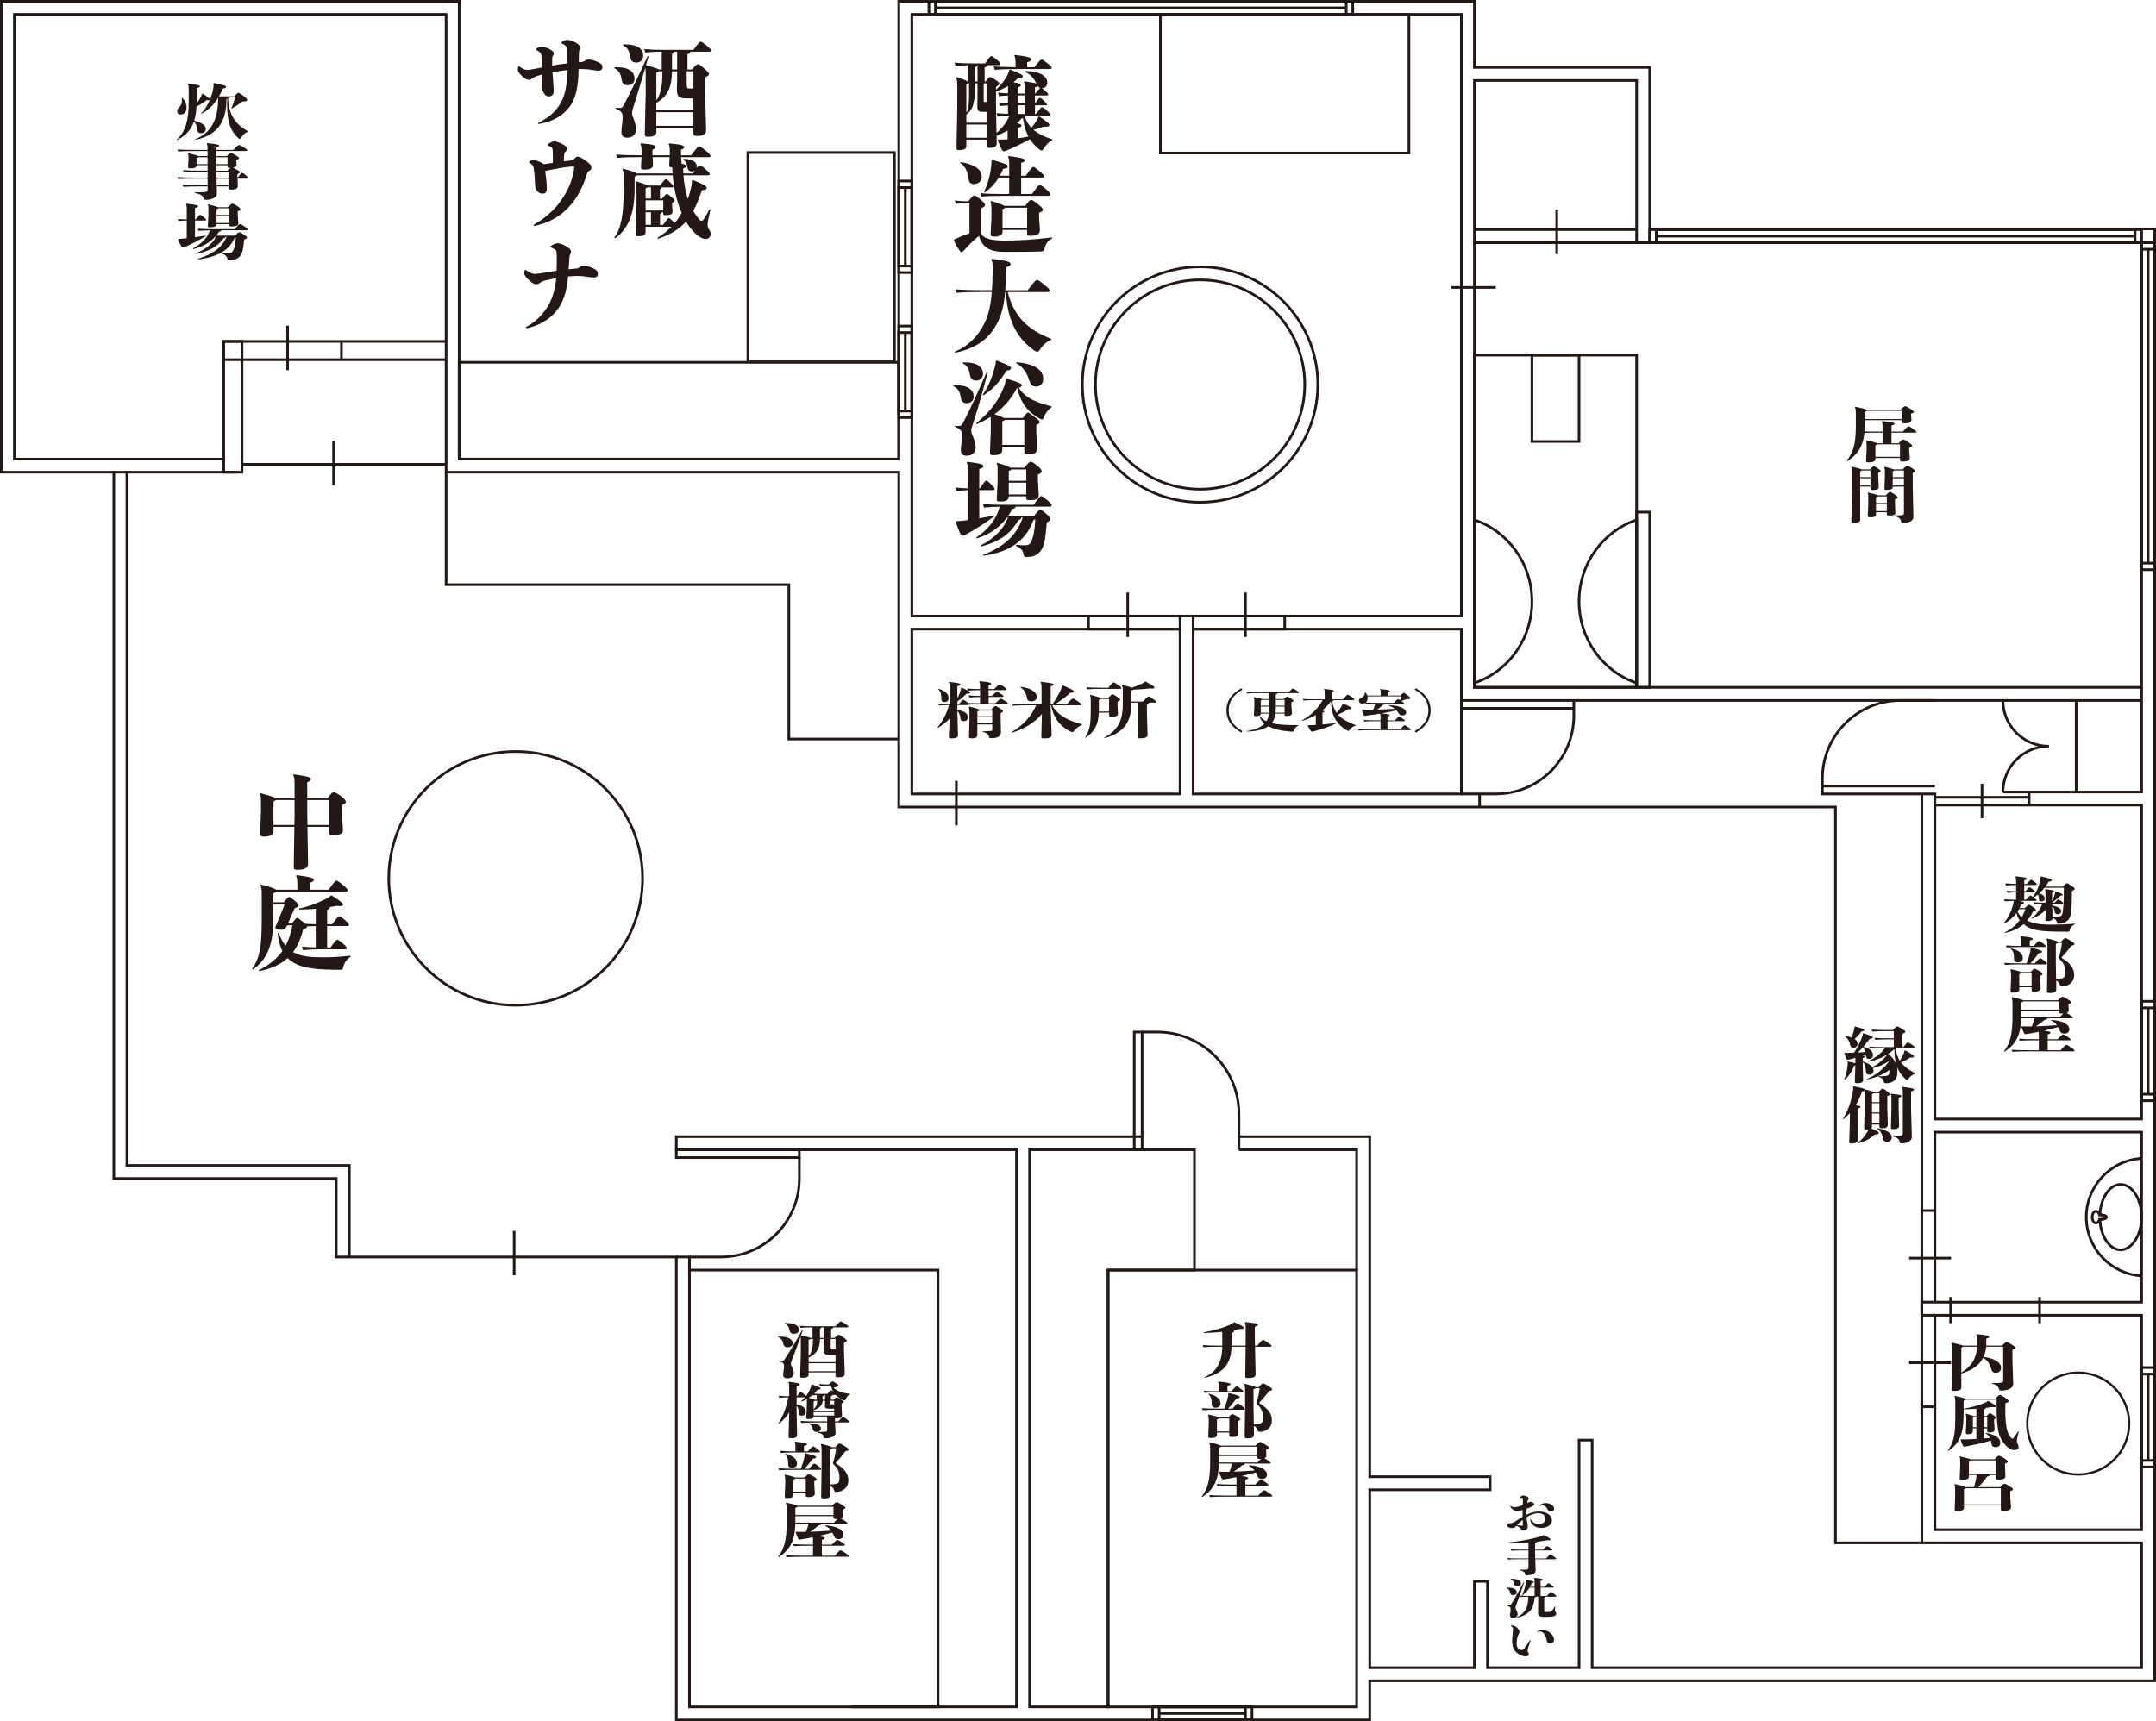 <?xml version="1.0" encoding="UTF-8"?>
<svg id="_レイヤー_2" data-name="レイヤー 2" xmlns="http://www.w3.org/2000/svg" viewBox="0 0 952.76 760.82">
  <defs>
    <style>
      .cls-1 {
        stroke-width: 1.16px;
      }

      .cls-1, .cls-2 {
        fill: none;
        stroke: #231815;
        stroke-miterlimit: 10;
      }

      .cls-3 {
        fill: #231815;
        stroke-width: 0px;
      }

      .cls-2 {
        stroke-width: 1px;
      }
    </style>
  </defs>
  <g id="design">
    <g>
      <polyline class="cls-1" points="376.36 754.46 449.21 754.46 449.21 508.18 298.89 508.18 298.89 502.4 504.71 502.4"/>
      <polyline class="cls-1" points="104.64 208.71 .58 208.71 .58 .58 202.92 .58 202.92 202.93 397.18 202.93 397.18 .58 651.55 .58 651.55 29.79 729.02 29.79 729.02 107.26"/>
      <polyline class="cls-1" points="197.14 150.9 197.14 6.36 6.36 6.36 6.36 202.93 98.86 202.93"/>
      <rect class="cls-1" x="98.86" y="150.9" width="98.28" height="8.09"/>
      <rect class="cls-1" x="74" y="175.76" width="57.81" height="8.09" transform="translate(282.71 76.9) rotate(90)"/>
      <line class="cls-1" x1="150.89" y1="150.9" x2="150.89" y2="158.99"/>
      <line class="cls-1" x1="127.1" y1="143.96" x2="127.1" y2="163.62"/>
      <line class="cls-1" x1="147.42" y1="194.84" x2="147.42" y2="214.49"/>
      <line class="cls-1" x1="227.21" y1="544.02" x2="227.21" y2="563.68"/>
      <rect class="cls-1" x="402.96" y="6.36" width="242.82" height="265.94"/>
      <rect class="cls-1" x="402.96" y="278.08" width="118.52" height="72.84"/>
      <rect class="cls-1" x="527.26" y="278.08" width="118.52" height="72.84"/>
      <rect class="cls-1" x="700.69" y="58.12" width="196.56" height="294.85" transform="translate(1004.52 -593.43) rotate(90)"/>
      <rect class="cls-1" x="651.55" y="35.57" width="71.69" height="71.69"/>
      <line class="cls-1" x1="651.55" y1="101.48" x2="723.24" y2="101.48"/>
      <polyline class="cls-1" points="56.08 208.71 56.08 515.12 154.36 515.12 154.36 555.59"/>
      <polyline class="cls-1" points="197.14 208.71 397.18 208.71 397.18 356.71 811.12 356.71 811.12 681.93 849.45 681.93"/>
      <polyline class="cls-1" points="50.3 208.71 50.3 520.9 148.58 520.9 148.58 555.59 298.89 555.59 298.89 760.24 605.3 760.24 605.3 742.9 952.18 742.9 952.18 101.17 729.02 101.17"/>
      <polyline class="cls-1" points="197.14 158.99 197.14 258.43 348.61 258.43 348.61 326.65 397.18 326.65"/>
      <line class="cls-1" x1="106.95" y1="205.24" x2="197.14" y2="205.24"/>
      <g>
        <rect class="cls-1" x="397.18" y="80.01" width="5.78" height="40.47"/>
        <rect class="cls-1" x="397.18" y="82.9" width="5.78" height="34.69"/>
        <line class="cls-1" x1="400.07" y1="82.9" x2="400.07" y2="117.58"/>
      </g>
      <g>
        <rect class="cls-1" x="501.25" y="-90.18" width="5.78" height="187.31" transform="translate(500.67 507.62) rotate(-90)"/>
        <rect class="cls-1" x="501.25" y="-87.29" width="5.78" height="181.53" transform="translate(500.67 507.62) rotate(-90)"/>
        <line class="cls-1" x1="413.38" y1="3.47" x2="594.91" y2="3.47"/>
      </g>
      <g>
        <rect class="cls-1" x="834.82" y="-4.32" width="5.78" height="217.38" transform="translate(733.34 942.08) rotate(-90)"/>
        <rect class="cls-1" x="834.82" y="-1.42" width="5.78" height="211.6" transform="translate(733.34 942.08) rotate(-90)"/>
        <line class="cls-1" x1="731.91" y1="104.37" x2="943.51" y2="104.37"/>
      </g>
      <g>
        <rect class="cls-1" x="946.4" y="107.26" width="5.78" height="144.53" transform="translate(1898.58 359.06) rotate(180)"/>
        <rect class="cls-1" x="946.4" y="110.15" width="5.78" height="138.75" transform="translate(1898.58 359.06) rotate(180)"/>
        <line class="cls-1" x1="949.29" y1="248.91" x2="949.29" y2="110.15"/>
      </g>
      <g>
        <rect class="cls-1" x="397.18" y="144.1" width="5.78" height="40.47"/>
        <rect class="cls-1" x="397.18" y="146.99" width="5.78" height="34.69"/>
        <line class="cls-1" x1="400.07" y1="146.99" x2="400.07" y2="181.68"/>
      </g>
      <line class="cls-1" x1="687.94" y1="112.33" x2="687.94" y2="92.68"/>
      <line class="cls-1" x1="660.97" y1="127.04" x2="641.32" y2="127.04"/>
      <line class="cls-1" x1="550.38" y1="261.9" x2="550.38" y2="281.55"/>
      <line class="cls-1" x1="498.35" y1="261.9" x2="498.35" y2="281.55"/>
      <line class="cls-1" x1="422.62" y1="345.15" x2="422.62" y2="364.8"/>
      <circle class="cls-1" cx="530.33" cy="169.97" r="52.03"/>
      <circle class="cls-1" cx="227.88" cy="388.24" r="56.08"/>
      <path class="cls-1" d="m530.34,216.22c-25.5,0-46.25-20.75-46.25-46.25s20.75-46.26,46.25-46.26,46.25,20.75,46.25,46.26-20.75,46.25-46.25,46.25Z"/>
      <rect class="cls-1" x="651.55" y="156.98" width="71.69" height="146.85"/>
      <rect class="cls-1" x="723.24" y="226.36" width="5.78" height="77.47"/>
      <rect class="cls-1" x="676.99" y="156.98" width="20.81" height="38.16"/>
      <path class="cls-1" d="m723.24,229.8c-14.74,4.91-25.44,19.2-25.44,36.04s10.7,31.13,25.44,36.04v-72.08Z"/>
      <path class="cls-1" d="m651.55,301.88c14.74-4.91,25.44-19.2,25.44-36.04s-10.7-31.13-25.44-36.04v72.08Z"/>
      <polygon class="cls-1" points="527.83 561.37 527.83 508.18 454.99 508.18 454.99 754.46 489.68 754.46 489.68 561.37 527.83 561.37"/>
      <rect class="cls-1" x="489.68" y="561.37" width="109.84" height="193.1"/>
      <rect class="cls-1" x="304.68" y="561.37" width="109.84" height="193.1"/>
      <rect class="cls-1" x="481.01" y="272.3" width="40.47" height="5.78"/>
      <rect class="cls-1" x="527.26" y="272.3" width="40.47" height="5.78"/>
      <polyline class="cls-1" points="298.89 555.59 304.68 555.59 304.68 561.37"/>
      <rect class="cls-1" x="298.89" y="508.18" width="54.34" height="3.47"/>
      <path class="cls-1" d="m353.24,511.65v9.25c0,19.16-15.53,34.69-34.69,34.69h-13.88"/>
      <path class="cls-1" d="m504.71,456.15h6.64c19.96,0,36.14,16.18,36.14,36.14v15.89"/>
      <rect class="cls-1" x="501.24" y="456.15" width="3.47" height="52.03"/>
      <rect class="cls-1" x="512.79" y="6.36" width="109.84" height="61.28"/>
      <polyline class="cls-1" points="547.49 508.18 599.52 508.18 599.52 561.37"/>
      <path class="cls-1" d="m695.49,309.61v6.78c0,19.07-15.46,34.53-34.53,34.53h-15.19"/>
      <line class="cls-1" x1="946.4" y1="309.61" x2="645.77" y2="309.61"/>
      <line class="cls-1" x1="645.77" y1="313.08" x2="695.49" y2="313.08"/>
      <path class="cls-1" d="m855.06,309.61h-15.19c-19.07,0-34.53,15.46-34.53,34.53v6.78h49.72v4.94"/>
      <polyline class="cls-1" points="946.4 303.83 946.4 350.08 885.12 350.08"/>
      <path class="cls-1" d="m885.12,350.08c0-11.18,9.06-20.23,20.24-20.23"/>
      <path class="cls-1" d="m885.12,309.61c0,11.18,9.06,20.23,20.24,20.23"/>
      <line class="cls-1" x1="917.49" y1="309.61" x2="917.49" y2="350.08"/>
      <rect class="cls-1" x="855.06" y="355.86" width="91.34" height="138.75"/>
      <rect class="cls-1" x="855.06" y="500.4" width="91.34" height="75.16"/>
      <rect class="cls-1" x="855.06" y="581.34" width="91.34" height="94.81"/>
      <polyline class="cls-1" points="547.49 502.4 605.3 502.4 605.3 652.71 658.49 652.71 658.49 658.49 605.3 658.49 605.3 737.12 651.55 737.12 651.55 698.96 657.34 698.96 657.34 737.12 697.81 737.12 697.81 636.52 703.59 636.52 703.59 737.12 703.59 737.12 946.4 737.12 946.4 681.93 849.28 681.93 849.28 350.93"/>
      <circle class="cls-2" cx="918.38" cy="629.22" r="22.5"/>
      <g>
        <path class="cls-1" d="m946.4,563.94c-13.63-.82-24.44-12.13-24.44-25.97s10.8-25.15,24.43-25.97"/>
        <path class="cls-1" d="m937.14,523.52c-4.88,0-8.83,5.92-9.18,13.41,1.6.05,2.87.49,2.87,1.05s-1.27,1-2.87,1.05c.35,7.48,4.3,13.41,9.18,13.41s9.25-6.47,9.25-14.45-4.14-14.45-9.25-14.45Z"/>
        <path class="cls-1" d="m930.84,537.98c0-.58-1.38-1.05-3.08-1.06-.26-.91-.84-1.55-1.52-1.55-.92,0-1.67,1.17-1.67,2.61s.75,2.61,1.67,2.61c.68,0,1.26-.64,1.52-1.55,1.7-.01,3.08-.48,3.08-1.06Z"/>
      </g>
      <g>
        <rect class="cls-1" x="946.4" y="442.58" width="5.78" height="43.94"/>
        <rect class="cls-1" x="946.4" y="445.47" width="5.78" height="38.16"/>
        <line class="cls-1" x1="949.29" y1="445.47" x2="949.29" y2="483.63"/>
      </g>
      <g>
        <rect class="cls-1" x="946.4" y="604.46" width="5.78" height="43.94"/>
        <rect class="cls-1" x="946.4" y="607.35" width="5.78" height="38.16"/>
        <line class="cls-1" x1="949.29" y1="607.35" x2="949.29" y2="645.51"/>
      </g>
      <polyline class="cls-1" points="855.06 581.34 849.28 581.34 849.28 575.55 855.06 575.55"/>
      <line class="cls-1" x1="862" y1="573.28" x2="862" y2="584.84"/>
      <line class="cls-1" x1="901.31" y1="573.28" x2="901.31" y2="584.84"/>
      <polyline class="cls-1" points="855.06 621.8 849.28 621.8 849.28 535.09 855.06 535.09"/>
      <line class="cls-1" x1="843.67" y1="556.08" x2="862.17" y2="556.08"/>
      <line class="cls-1" x1="843.67" y1="602.33" x2="862.17" y2="602.33"/>
      <line class="cls-1" x1="896.68" y1="355.86" x2="896.68" y2="350.08"/>
      <line class="cls-1" x1="855.06" y1="352.4" x2="896.68" y2="352.4"/>
      <line class="cls-1" x1="875.87" y1="346.42" x2="875.87" y2="361.65"/>
      <line class="cls-1" x1="805.34" y1="347.46" x2="855.06" y2="347.46"/>
      <g>
        <rect class="cls-1" x="528.41" y="735.38" width="5.78" height="43.94" transform="translate(1288.66 226.05) rotate(90)"/>
        <rect class="cls-1" x="528.41" y="738.27" width="5.78" height="38.16" transform="translate(1288.66 226.05) rotate(90)"/>
        <line class="cls-1" x1="550.38" y1="757.35" x2="512.23" y2="757.35"/>
      </g>
      <line class="cls-1" x1="653.86" y1="350.93" x2="653.86" y2="356.71"/>
      <rect class="cls-1" x="330.51" y="67.42" width="64.75" height="92.5"/>
      <rect class="cls-1" x="202.92" y="160.14" width="194.26" height="42.78"/>
      <g>
        <path class="cls-3" d="m435.12,36.02h.4c1.35-1.75,1.57-1.93,1.93-1.93.45,0,.76.09,2.24,1.08,1.48.99,1.93,1.35,1.93,1.84,0,.36-.45.81-1.48,1.39v1.26c2.15-1.97,3.77-4.04,4.89-6.15.63-1.17.85-1.84.99-2.56l.4-.22c5.16,2.06,5.52,2.42,5.52,3.05s-.54.9-2.2.9c-.58.58-1.21,1.12-1.88,1.66,2.6.45,3.23.81,3.23,1.26s-.27.72-1.3,1.08v2.69h3.05v-2.33c0-1.57-.09-2.11-.36-2.78l.31-.31c2.83.4,4.4.67,5.21.99-.09-.09-.13-.18-.18-.31-.99-2.06-2.2-3.59-4.8-4.85l.13-.4c7.13.22,9.65,2.56,9.65,5.21,0,1.35-.85,2.33-2.38,2.42.27.18.72.49,1.44,1.12.94.81,1.35,1.26,1.35,1.62s-.22.45-.81.45h-5.03v3.55c1.44-2.02,1.79-2.47,2.11-2.47.4,0,.63.13,1.62,1.03,1.17,1.08,1.53,1.53,1.53,1.88,0,.27-.18.36-.67.36h-4.58v3.86h.36c2.06-2.65,2.38-3.01,2.69-3.01s.67.13,2.24,1.53c1.3,1.12,1.57,1.44,1.57,1.75,0,.4-.27.54-1.08.54h-9.92c0,.22-.09.45-.27.63.63,1.79,1.48,3.23,2.78,4.62,1.08-1.3,1.79-2.2,2.56-3.59.22-.4.45-.85.49-1.3l.45-.13c4.04,2.78,4.49,3.23,4.49,3.81,0,.49-.4.76-1.93.76h-.67c-1.39.54-2.83.94-4.44,1.35,2.38,2.02,5.43,3.28,8.35,4.22l-.09.45c-1.79.85-2.92,2.24-3.81,3.77-.22.36-.54.72-.94.72-.27,0-.85-.4-1.44-.9-1.39-1.21-2.6-2.51-3.63-4.13-3.9,2.24-7.18,3.68-10.77,5.21-.27.09-.58.18-.81.18-.31,0-.63-.36-.81-.67-.67-1.3-1.21-2.56-1.84-4.13l.18-.4h1.08c.99,0,1.93-.04,3.1-.09v-3.95c-1.57.94-3.19,1.71-4.85,2.33l.04,3.32c0,1.35-.94,2.06-3.1,2.06-1.21,0-1.39-.13-1.39-1.62v-2.02h-8.93v2.83c0,1.3-1.21,1.79-3.01,1.79-1.21,0-1.35-.18-1.35-1.03l.36-18.17v-8.93c0-1.97-.13-3.01-.45-3.81l.36-.27c2.6.81,4.13,1.44,4.67,1.93h.13v-7.23c-2.06.04-3.95.18-5.52.36l-.4-1.53c2.42.27,5.29.36,8.3.36h5.21c1.97-2.92,2.38-3.23,2.74-3.23s.72.22,2.15,1.39c1.66,1.39,1.79,1.66,1.79,2.06,0,.45-.22.58-.94.58h-4.89c-.04.54-.31.76-1.08.99v6.24Zm.85,18.22v-4.8h-1.75c-1.84,0-2.33-.63-2.33-2.29,0-1.26.09-3.9.09-7.36v-2.96h-1.08c0,1.97,0,3.1-.09,4.31-.13,1.97-.31,4.04-.99,5.92-.54,1.48-1.48,2.69-2.78,3.55v3.63h8.93Zm-7.72-17.41h-.49c-.09.18-.31.31-.72.45v12.48c.81-.99.94-2.42,1.03-3.68.18-1.84.18-3.68.18-5.52v-3.72Zm7.72,24.05v-5.83h-8.93v5.83h8.93Zm-5.07-24.86h1.08v-7.23h-.13c-.04.4-.27.67-.94.9v6.33Zm5.07.81h-1.26v7.76c0,.4.09.49.45.49h.81v-8.26Zm12.83-8.62c0-1.62-.09-2.69-.54-3.63l.31-.31c5.97.76,7.14,1.17,7.14,2.02,0,.49-.31.81-1.8,1.21v2.2h3.19c2.06-2.65,2.74-3.37,3.14-3.37s.76.13,2.51,1.53c1.71,1.35,2.02,1.71,2.02,2.11s-.22.54-.94.54h-13.28c-4.62,0-8.66.09-10.99.36l-.4-1.53c2.29.22,5.65.31,9.65.36v-1.48Zm-8.66,18.35l.22,12.16c2.47-2.02,4.44-4.58,5.7-7.49-1.97.04-3.59.13-5.25.31l-.4-1.53c1.71.18,3.23.27,5.03.31v-3.72c-1.35.09-2.51.13-3.59.27l-.4-1.53c1.21.13,2.56.22,3.99.27v-3.37c-1.48.04-2.78.13-3.99.27l-.4-1.53c1.39.13,2.83.22,4.4.27v-3.23c-1.71.99-3.46,1.84-5.3,2.51v6.01Zm9.74,14.54c1.53-.18,3.1-.45,4.62-.76-.81-1.48-1.35-3.05-1.79-4.71-.27-1.12-.45-2.24-.67-3.41-.13.04-.31.04-.54.09-.63.76-1.35,1.48-2.06,2.15,1.57.4,1.97.63,1.97.99,0,.49-.36.76-1.53,1.12v4.53Zm2.96-18.94h-3.05v3.55h3.05v-3.55Zm-3.05,8.21h3.05v-3.86h-3.05v3.86Zm7.58-9.02h.18c1.21-1.57,1.79-2.24,2.15-2.47-.45-.13-.81-.49-1.08-.85-.13.18-.45.27-1.26.63v2.69Z"/>
        <path class="cls-3" d="m428.44,89.78h-1.17c-1.84,0-2.78.09-4.89.36l-.4-1.53c2.38.27,3.46.36,5.29.36h.67c1.44-1.84,2.11-2.56,2.56-2.56s.94.18,2.65,1.66c1.84,1.62,2.15,2.02,2.15,2.51,0,.58-.4.9-1.75,1.48v10.37c0,2.42,3.23,3.9,10.14,3.9,6.51,0,13.01-.36,21.23-1.39v.49c-1.93.9-2.92,2.6-3.41,4.71-.18.76-.36.99-1.8,1.03-3.14.13-8.84.18-15.71.18-6.33,0-9.87-1.79-11.4-7.09-2.92,2.47-4.89,4.49-6.87,6.73-.27.31-.45.49-.85.49-.31,0-.45-.13-.81-.67-1.08-1.62-1.84-2.87-2.56-4.58l.18-.4c2.69-1.26,4.62-2.02,6.73-2.74v-13.33Zm-3.9-18.13c6.37.94,9.29,3.5,9.29,6.33,0,2.2-1.35,3.37-3.54,3.37-1.62,0-2.11-.99-2.33-2.47-.36-2.24-.85-5.07-3.63-6.91l.22-.31Zm21.45,6.01v-4.58c0-1.79-.04-2.87-.54-3.81l.31-.31c5.97.81,7.13,1.21,7.13,1.93,0,.54-.58.81-1.62,1.08v5.7h2.06c2.15-3.01,2.83-3.86,3.23-3.86s.76.13,2.65,1.71c1.88,1.57,2.2,2.02,2.2,2.42s-.22.54-.94.54h-9.2v7.27h4.8c2.56-3.63,2.96-3.95,3.37-3.95.45,0,.94.22,2.56,1.62,1.93,1.66,2.2,2.06,2.2,2.47,0,.54-.27.67-1.03.67h-20.51c-3.95,0-6.33.09-9.02.36l-.4-1.53c2.87.27,5.47.36,9.42.36h3.32v-7.27h-4.58c-1.44,2.33-3.41,4.58-6.19,6.55l-.36-.27c2.06-4.22,2.92-8.53,3.23-11.85.04-.54.09-.94.09-1.3,0-.22,0-.45-.04-.67l.36-.27c5.83,1.66,6.87,2.15,6.87,2.83,0,.58-.45.94-2.06,1.12-.4.99-.85,2.02-1.44,3.05h4.13Zm7.9,23.96h-10.86v.72c0,1.44-1.12,2.24-3.68,2.24-1.26,0-1.66-.18-1.57-1.53l.36-6.91v-3.28c0-2.06-.13-3.01-.45-3.72l.31-.31c3.68,1.12,5.21,1.75,5.79,2.15h9.29c1.71-2.24,2.02-2.6,2.51-2.6.54,0,.99.18,2.74,1.57,1.88,1.48,2.51,2.15,2.51,2.74,0,.54-.31.81-1.66,1.35v2.11l.36,5.16c.13,2.02-.99,2.92-4.17,2.92-1.26,0-1.48-.18-1.48-1.3v-1.3Zm-10.86-.81h10.86v-9.02h-9.83c-.09.27-.4.45-1.03.67v8.35Z"/>
        <path class="cls-3" d="m445.31,129.08c2.83,11,9.11,16.83,19.21,20.64v.54c-1.88.49-3.86,2.51-4.85,4.13-.58.94-.9,1.08-1.21,1.08s-.67-.04-1.39-.54c-8.12-5.74-11.85-13.78-12.57-25.85h-.31c-.76,7.99-2.29,12.39-5.39,16.87-3.32,4.8-8.93,8.48-16.74,9.96l-.09-.45c5.7-2.42,10.01-6.46,13.1-12.61,1.66-3.32,2.74-7.72,3.23-13.78h-4.71c-3.9,0-7.63.09-10.86.36l-.4-1.53c3.5.27,7.36.36,11.26.36h4.76c.22-2.74.31-5.74.31-9.15,0-2.74-.04-3.37-.63-4.35l.27-.36c7.49.9,8.3,1.48,8.3,2.42,0,.45-.36.76-1.84,1.26-.13,3.95-.27,7.31-.54,10.19h9.92c2.96-3.86,3.63-4.53,4.04-4.53.54,0,.94.22,3.01,1.88,2.33,1.84,2.6,2.29,2.6,2.74,0,.58-.27.72-1.12.72h-17.37Z"/>
        <path class="cls-3" d="m421.48,170.27h.99c5.52,0,7.81,2.2,7.81,5.03,0,1.97-1.44,2.92-3.19,2.92-1.39,0-2.29-.85-2.56-2.65-.36-2.6-1.35-3.99-3.19-4.85l.13-.45Zm.58,17.91c.63.09.9.09,1.75.09.63,0,1.12-.18,1.53-.94,3.23-6.01,7.09-14.63,10.77-23.02l.4.18c-2.65,10.23-4.71,17.28-6.82,23.61-.45,1.35-.49,1.75-.49,2.2,0,.49.09.99.31,1.53.94,2.2,1.62,4.22,1.62,5.7,0,2.24-1.21,3.9-4.08,3.9-1.75,0-2.47-.99-2.47-2.65,0-.94.18-2.2.36-3.41.13-.99.22-1.97.22-2.69,0-2.11-.31-2.78-3.23-4.13l.13-.36Zm3.5-28h.99c5.52,0,7.85,2.2,7.85,5.03,0,1.66-1.21,3.01-2.96,3.01-1.97,0-2.56-.94-2.83-2.74-.36-2.33-1.26-4.08-3.19-4.85l.13-.45Zm23.92,11.26c-2.65,4.94-6.01,8.75-10.05,11.67,1.17.36,2.42.67,3.5,1.26.27.09.54.22.76.4h8.3c1.66-2.15,1.89-2.42,2.33-2.42.31,0,.85.4,2.69,1.79,1.93,1.44,2.42,1.84,2.42,2.42,0,.54-.22.72-1.48,1.26v3.14l.36,6.96c.13,2.2-.99,2.92-4.17,2.92-1.26,0-1.48-.18-1.48-1.3v-2.06h-9.74v1.48c0,1.44-1.26,2.24-3.86,2.24-1.26,0-1.62-.18-1.57-1.53l.36-9.38v-3.63c0-1.03-.04-1.79-.09-2.38-1.93,1.21-3.99,2.29-6.15,3.19l-.27-.36c6.24-5.07,9.83-9.78,12.34-16.2.45-1.17.67-1.93.67-3.05v-.31l.45-.18c5.88,1.79,6.73,2.24,6.73,2.96,0,.4-.31.81-1.35,1.03,2.83,4.85,9.38,7.05,14.54,8.26v.4c-1.39.81-2.74,2.56-3.41,4.4-.22.63-.4.94-.72.94s-.63-.04-.85-.18c-3.95-2.11-8.57-5.74-10.19-13.73h-.09Zm-9.47-11.8l.49-.27c5.25,2.06,6.28,2.6,6.28,3.32,0,.63-.63,1.03-1.97,1.08-2.87,4.62-5.83,8.26-10.28,11l-.27-.31c2.69-3.77,4.26-7.94,5.52-12.75.18-.76.22-1.17.22-1.53v-.54Zm2.92,37.02h9.74v-11.08h-8.71c-.09.27-.4.45-1.03.67v10.41Zm6.28-36.57c5.52.4,11.8,2.29,11.8,7.36,0,2.15-1.35,3.41-3.19,3.41-1.44,0-2.38-.76-2.92-2.51-.9-2.92-2.51-6.19-5.88-7.85l.18-.4Z"/>
        <path class="cls-3" d="m427.72,216.67c-2.06.04-3.54.18-5.03.36l-.36-1.53c1.66.18,3.28.31,5.38.36v-8.08c0-1.26-.04-2.24-.49-3.37l.31-.31c6.19.81,7.05,1.3,7.05,1.88,0,.54-.27.9-1.84,1.3v8.57h.31c2.06-3.05,2.47-3.41,2.74-3.41.45,0,.85.31,2.02,1.48,1.39,1.39,1.71,1.8,1.71,2.15,0,.45-.18.58-.81.58h-5.97v12.43c1.97-.31,3.99-.72,6.42-1.21l.13.4c-4.44,3.23-7.63,5.34-12.52,8.03-.72.4-1.12.45-1.39.45-.36,0-.63-.18-.9-.72-.81-1.57-1.53-3.46-2.06-5.29l.18-.36c1.48-.09,2.74-.18,4.04-.36.36-.04.72-.09,1.08-.18v-13.19Zm17.32,12.07c-3.37,4.49-7.99,7.67-13.42,9.24l-.22-.4c5.38-3.59,8.93-8.12,10.37-13.6-2.47.04-4.98.18-6.96.36l-.4-1.57c2.87.27,6.73.36,10.1.36h12.25c2.38-3.32,2.92-3.86,3.32-3.86s.94.31,2.69,1.79c1.66,1.44,1.97,1.79,1.97,2.2,0,.54-.27.67-1.03.67h-14.9c-.09.63-.58.9-1.44,1.03-.54,1.03-1.12,2.02-1.75,2.96h11.4c1.75-2.2,2.2-2.51,2.6-2.51.58,0,1.08.27,2.65,1.62,1.79,1.57,1.97,2.02,1.97,2.51s-.36.76-1.66,1.35c-.22,3.01-.58,6.6-.99,8.44-.72,3.41-2.06,4.85-3.32,5.7-1.35.94-2.74,1.17-4.76,1.17-.76,0-.99-.13-1.12-1.03-.27-1.57-1.03-2.87-3.46-3.9l.09-.49c1.79.22,2.83.22,3.77.22,1.79,0,2.51-.4,3.28-2.38.54-1.39,1.26-4.49,1.44-9.07-.22.13-.45.22-.81.31-3.14,8.66-9.92,14.05-22.08,15.8l-.13-.45c8.75-3.28,14.85-8.48,17.46-16.47h-.58c-.13.63-.49.99-1.26,1.12-3.54,5.88-7.85,9.42-16.65,11.71l-.13-.45c6.42-3.32,10.19-7.45,12.12-12.39h-.4Zm8.48-9.38h-7.72v.09c0,1.44-1.21,2.24-3.59,2.24-1.53,0-1.79-.09-1.71-1.53l.36-7.49v-5.12c0-1.44-.04-2.02-.45-2.69l.31-.31c3.63,1.12,5.21,1.75,5.83,2.15h6.15c1.75-2.11,2.2-2.6,2.69-2.6.54,0,.94.13,2.83,1.62,1.84,1.44,2.11,2.11,2.11,2.6,0,.54-.31.81-1.66,1.44v2.38l.36,6.46c.09,1.75-.85,2.47-4.04,2.47-1.26,0-1.48-.18-1.48-1.3v-.4Zm0-6.82v-5.03h-6.69c-.09.27-.4.45-1.03.67v4.35h7.72Zm-7.72.81v5.21h7.72v-5.21h-7.72Z"/>
      </g>
      <g>
        <path class="cls-3" d="m271.61,29.71h.99c5.52,0,7.81,2.2,7.81,5.03,0,1.97-1.44,2.92-3.19,2.92-1.39,0-2.29-.85-2.56-2.65-.36-2.6-1.35-3.99-3.19-4.85l.13-.45Zm20.82.99v-7.85c-2.78,0-5.25.13-7.27.36l-.45-1.53c2.56.27,5.56.36,8.71.36h12.97c2.42-3.19,2.78-3.59,3.1-3.59.36,0,.99.18,2.51,1.48,1.93,1.62,2.2,1.84,2.2,2.33,0,.45-.18.58-.99.58h-8.12c-.09.58-.49.9-1.3,1.12v6.73h2.02c1.53-1.75,2.24-2.33,2.56-2.33.4,0,.9.22,2.65,1.75,1.84,1.57,2.29,2.2,2.29,2.56,0,.58-.31.81-1.71,1.53v6.42l.45,16.96c.04,1.84-1.48,2.51-3.86,2.51-1.57,0-1.75-.27-1.75-1.26v-2.42h-16.38v1.93c0,1.62-1.62,2.11-3.59,2.11-1.39,0-1.53-.22-1.53-1.17l.4-18.13v-8.3c0-1.3-.04-2.2-.18-2.87-2.15,7.36-3.77,12.61-5.34,17.55-.36,1.08-.49,1.71-.49,2.6,0,.36,0,.72.18,1.12.94,2.2,1.57,4.22,1.57,5.7,0,2.2-1.17,3.9-3.9,3.9-1.88,0-2.56-.99-2.56-2.56,0-1.03.13-2.29.31-3.5.13-.99.22-1.97.22-2.69,0-2.11-.18-2.78-3.1-4.13l.13-.36c.63.09.9.09,1.75.09.63,0,1.12-.18,1.53-.94,2.87-5.38,6.82-13.24,10.73-21.99l.4.18c-.4,1.35-.76,2.65-1.12,3.86,1.57.45,3.14.85,4.67,1.39.31.13.67.27.99.49h1.3Zm-17.01-11.08h.99c5.52,0,7.85,2.2,7.85,5.03,0,1.66-1.21,3.01-2.96,3.01-1.97,0-2.56-.94-2.83-2.74-.36-2.33-1.26-4.08-3.19-4.85l.13-.45Zm14.63,29.17h16.38v-5.29h-2.96c-3.19,0-4.44-.63-4.35-4.13l.13-5.52v-2.33h-2.29c-.09,3.19-.36,6.46-1.97,9.25-1.17,2.06-2.96,3.5-4.94,4.71v3.32Zm1.17-17.28c-.13.22-.49.36-1.17.63v12.25c2.6-3.68,2.6-8.57,2.69-12.88h-1.53Zm-1.17,24.1h16.38v-6.01h-16.38v6.01Zm6.91-24.91h2.29v-7.85h-1.35c-.04.4-.27.67-.94.9v6.96Zm9.47,8.44v-7.63h-2.96v6.06c0,1.3.22,1.57,1.57,1.57h1.39Z"/>
        <path class="cls-3" d="m293.11,93.83h-.72c-.04.36-.22.54-.72.72v4.85h1.35c1.97-2.78,2.15-3.01,2.51-3.01.4,0,.54.13,1.88,1.44.31.31.54.54.76.72,1.17-1.35,2.15-2.87,3.05-4.49-2.24-5.21-3.46-10.91-3.95-16.6h-15.84c-.13.27-.4.4-.99.63v5.52c0,10.99-2.92,17.55-8.57,21.72l-.4-.31c3.05-3.77,4.13-10.72,4.13-20.91v-4.71c0-2.74-.09-3.72-.54-4.53l.31-.31c3.86.99,5.52,1.62,6.01,2.11h15.84c0-.27-.04-.49-.04-.76-.04-.81-.09-1.44-.13-1.93-1.08,0-1.39-.22-1.3-1.44l.18-3.1h-7.54l.18,3.37c.09,1.48-1.35,2.15-3.95,2.15-1.12,0-1.44-.18-1.35-1.44l.22-4.08c-4.53,0-8.53.09-10.81.36l-.4-1.53c2.56.27,6.6.36,11.22.36v-2.24c0-1.21-.13-2.06-.49-2.74l.31-.31c5.38.45,6.42.94,6.42,1.62,0,.49-.4.81-1.39,1.17v2.51h7.63v-2.2c0-1.21-.13-2.06-.49-2.74l.31-.31c5.38.45,6.55.94,6.55,1.62,0,.49-.4.81-1.39,1.17v2.47h4.44c2.42-3.23,3.14-3.95,3.54-3.95s1.03.31,2.83,1.79c1.84,1.53,2.2,2.02,2.2,2.42s-.22.54-.94.54h-12.03l.18,2.38c0,.18,0,.36-.04.49,1.79.36,2.15.72,2.15,1.08,0,.49-.4.76-1.39,1.03,0,.76.04,1.53.09,2.24h4.17c.4-.54.72-1.03.99-1.39-.36.31-.85.49-1.39.49-1.26,0-1.79-.63-2.02-2.02-.27-1.71-.76-2.51-1.84-3.14l.18-.36c4.4-.04,5.83,1.57,5.83,3.37,0,.31-.04.58-.18.85.9-1.26,1.17-1.39,1.44-1.39.4,0,1.03.27,2.33,1.44,1.93,1.71,2.15,2.02,2.15,2.42s-.22.54-.94.54h-10.68c.31,3.55.81,7.05,1.97,10.46.54-1.62.99-3.28,1.39-4.98.22-1.08.36-2.02.36-2.83v-.31l.4-.27c5.48,2.15,6.15,2.83,6.15,3.5,0,.54-.54.94-2.11,1.03-1.26,3.59-2.42,6.6-3.81,9.16.76,1.35,1.66,2.6,2.65,3.77.36.4.72.63.99.63.31,0,.58-.18,1.08-.9.94-1.39,1.62-2.65,2.47-4.31l.4.22c-.81,3.32-1.26,5.65-1.26,6.55,0,.72.09,1.48.49,2.06.63.81.85,1.35.85,2.2,0,1.35-.9,2.15-2.2,2.15-1.88,0-4.26-1.62-6.82-4.89-.67-.85-1.3-1.75-1.88-2.78-2.83,3.28-6.64,5.65-12.39,7.63l-.27-.4c2.38-1.44,4.44-3.1,6.19-4.94h-11.4v2.47c0,1.17-1.12,1.71-3.05,1.71-1.12,0-1.3-.09-1.26-1.3l.31-11.89v-7.54c0-1.48-.09-2.33-.45-3.28l.27-.31c3.28,1.03,4.58,1.53,4.98,1.93h5.47c2.24-2.69,2.42-2.83,2.69-2.83.4,0,.67.18,1.75,1.26,1.35,1.3,1.57,1.57,1.57,1.93,0,.27-.22.45-.85.45h-4.31c-.04.4-.22.58-.76.81v4.13h.94c1.53-1.84,1.84-2.06,2.11-2.06.36,0,.54.09,1.97,1.3,1.35,1.12,1.44,1.26,1.44,1.62s-.27.58-1.08,1.12v.9l.18,2.83c.09,1.17-1.03,1.62-2.65,1.62-1.39,0-1.48-.13-1.48-1.12v-.09Zm-5.43-6.1v-4.94h-1.53c-.18.18-.45.31-.85.49v4.44h2.38Zm5.43.81h-7.81v4.49h7.81v-4.49Zm-5.43,10.86v-5.56h-2.38v5.56h2.38Z"/>
        <path class="cls-3" d="m256.22,27.47c1.39-.13,1.66-.13,2.24-.63.45-.4,1.39-.54,1.79-.54.72,0,2.33.36,3.99,1.12,1.26.58,1.97,1.12,1.97,2.24s-.58,1.57-1.88,1.57c-1.03,0-2.11-.27-3.5-.45-.99-.13-2.24-.27-3.77-.27-.45,0-.9.04-1.39.04-.09,7.18-.9,12.83-4.26,17.05-2.6,3.23-6.46,5.92-12.7,7.09-.22.04-.45.09-.58.09-.22,0-.31-.13-.31-.27,0-.09.04-.22.22-.31,4.89-2.38,7.76-5.21,9.69-8.62,2.29-4.08,2.87-8.57,3.01-14.63-1.26.13-2.47.31-3.63.49-.99.18-1.97.31-2.96.49.18,2.96.49,5.88.54,8.17.04,1.88-1.08,2.51-2.11,2.51s-1.57-.49-2.15-1.35c-.45-.67-1.17-2.11-1.17-3.1,0-.49.09-.85.27-1.35.13-.36.13-1.35.13-2.24-.04-.45-.09-1.03-.09-1.62-.22.09-.45.13-.67.18-1.21.31-2.47.72-3.1,1.12-.9.58-1.26,1.03-2.02,1.03-1.03,0-1.97-.58-2.96-1.53s-1.97-1.97-1.97-2.87c0-.36.04-.9.13-1.26.04-.22.18-.31.31-.31s.22.04.36.13c.58.45,1.21.81,1.53.99.63.27,1.26.49,1.84.49.67,0,1.93-.27,3.01-.45,1.21-.22,2.33-.4,3.41-.63,0-1.26-.04-2.92-.13-4.31-.09-1.48-.18-1.88-.72-2.38-.36-.36-.76-.63-1.3-.9-.27-.13-.4-.27-.4-.45,0-.13.09-.31.31-.45.63-.4,1.39-.72,2.02-.72.85,0,2.29.4,3.46.99,1.17.58,2.02,1.21,2.02,2.06,0,.4-.18.72-.4,1.03-.22.31-.27.45-.27,1.57v2.69c.99-.18,1.97-.36,2.92-.49,1.26-.18,2.51-.31,3.81-.49,0-1.66-.04-3.19-.13-4.71-.09-1.48-.09-2.42-.58-2.96-.36-.31-.9-.67-1.57-1.03-.22-.13-.36-.27-.36-.45,0-.13.13-.27.31-.4.67-.45,1.62-.81,2.2-.81.81,0,2.2.36,3.41.99,1.26.67,2.33,1.48,2.33,2.42,0,.4-.13.76-.31,1.12-.22.45-.22.99-.22,1.53-.04,1.44-.04,2.74-.09,3.77l.49-.04Z"/>
        <path class="cls-3" d="m252.36,70.9c.9-.09.94-.18,1.66-.99.49-.54.99-.67,1.26-.67.85,0,2.2.81,3.5,1.75,1.62,1.12,2.56,2.02,2.56,2.96,0,.72-.18,1.17-.76,1.44-.85.45-.9.58-1.26,1.71-2.11,6.69-5.12,11.98-9.51,15.98-3.46,3.19-7.76,5.43-13.1,6.69-.18.04-.36.09-.58.09-.18,0-.31-.09-.31-.27,0-.09.09-.27.31-.4,4.4-2.6,7.81-5.48,10.5-8.84,3.14-3.99,5.43-8.12,6.69-13.6.27-1.12.4-2.02.4-2.78,0-.31-.04-.4-.45-.4-.18,0-.4,0-.72.04-3.19.27-7.09.99-11.62,1.97.27,2.6.72,4.98.72,7.27v.22c0,2.02-.54,2.51-2.11,2.51-.81,0-1.44-.36-1.97-.99-.45-.49-.94-1.21-1.03-2.06-.18-1.3-.13-1.88-.18-3.01-.04-.99-.22-3.37-.45-4.76-.13-1.08-.22-1.39-.76-1.93-.27-.27-.63-.58-1.08-.85-.18-.13-.27-.22-.27-.36s.09-.31.36-.45c.54-.31,1.08-.45,1.53-.45.9,0,2.02.45,3.28,1.03.54.27.94.49,1.26.81.54-.04,1.08-.13,1.62-.22.81-.13,1.66-.27,2.47-.36v-2.11c0-.76,0-1.62-.04-2.51-.04-1.48-.13-1.79-.54-2.2-.36-.36-.76-.49-1.3-.72-.31-.09-.45-.22-.45-.4,0-.13.13-.31.4-.49.76-.54,1.88-1.08,2.51-1.08.72,0,2.06.4,3.37,1.08,1.26.63,2.2,1.12,2.2,2.2,0,.45-.09.85-.45,1.21-.49.36-.58.54-.72,1.57-.09.54-.09,1.48-.13,2.78,1.17-.13,2.24-.27,3.23-.4Z"/>
        <path class="cls-3" d="m246.07,115.5c0-.85,0-1.75-.04-2.65-.09-1.84-.13-2.29-1.08-2.78-.4-.22-.63-.36-1.35-.63-.27-.09-.4-.22-.4-.36s.13-.31.36-.45c.76-.54,2.06-1.12,2.87-1.12.72,0,2.11.4,3.28,1.08,1.66.99,2.65,1.66,2.65,2.69,0,.27-.04.58-.31,1.03-.18.31-.36.63-.45,1.88-.13,1.57-.22,3.19-.31,4.85,1.03-.13,2.02-.22,2.96-.31,1.21-.09,1.39-.22,1.97-.76.49-.45,1.12-.58,1.79-.58.81,0,2.83.54,4.17,1.21,1.35.63,2.02,1.3,2.02,2.47,0,1.03-.54,1.57-1.71,1.57-1.39,0-2.24-.18-3.37-.36-1.03-.18-2.2-.31-3.86-.31-.49,0-.99.04-1.53.04-.72.04-1.66.09-2.69.18-.49,6.15-1.88,12.16-6.55,16.78-2.6,2.6-6.15,4.8-11.04,5.97-.18.04-.54.13-.72.13-.22,0-.36-.13-.36-.27s.09-.27.27-.36c3.77-2.02,6.28-4.53,8.48-7.58,2.83-3.86,4.22-8.75,4.67-13.91-1.75.31-3.46.72-4.89,1.03-.81.18-1.62.54-2.2.99-.58.45-1.12.67-1.75.67-1.03,0-2.02-.81-3.05-1.66-1.21-1.03-2.2-2.29-2.2-3.01,0-.31,0-.76.09-1.21.09-.31.18-.45.36-.45.13,0,.27.04.45.18.72.54,1.35.85,1.75,1.03.76.4,1.48.54,1.97.54.58,0,2.38-.22,3.5-.4,2.06-.36,4.08-.67,6.15-.99.04-1.35.09-2.74.09-4.17Z"/>
      </g>
      <g>
        <path class="cls-3" d="m101.3,43.05c-.03.27-.23.43-.52.53.39,7.84,3.88,11.72,8.75,14.41v.29c-1.34.45-2.15,1.3-2.94,2.52-.23.37-.39.56-.65.56-.2,0-.42-.08-.72-.37-3.17-2.92-4.86-6.96-4.86-14.75,0-.82.03-1.67.07-2.58-.1.03-.23.03-.36.05,0,4.17-.59,7.63-2.38,10.84-1.86,3.32-5.42,6.01-11.26,7.23l-.2-.19c4.24-1.83,6.89-4.33,8.49-8.16,1.04-2.55,1.66-5.74,1.66-9.62v-.58c-1.73,2.82-4.01,5.26-7.25,7.02l-.26-.16c1.57-1.44,2.87-3.62,3.82-5.87-.1.05-.29.11-.62.11-.2,0-.46,0-.78-.05-1.44,1.14-2.81,1.99-4.44,2.79-.07,1.17-.2,2.31-.39,3.48-.13.93-.33,1.89-.65,2.79,2.77.66,5.12,1.91,5.12,3.54,0,1.38-.75,1.97-2.02,1.97s-1.67-.48-1.76-1.78c-.1-1.28-.55-2.45-1.47-3.32-1.21,3.54-3.43,6.09-7.28,8.08l-.2-.21c3.79-3.38,5.19-8.75,5.19-16.43v-5.9c0-1.17-.1-1.57-.39-2.13l.23-.19c4.11.48,5.09.72,5.09,1.2,0,.35-.26.45-1.37.77v4.68l-.07,2.21c.82-1.14,1.53-2.26,2.06-3.43.23-.48.33-.72.33-.93l.33-.11c2.74,1.86,3.2,2.15,3.23,2.58.78-1.97,1.34-3.99,1.53-5.63.03-.24.03-.42.03-.64,0-.24,0-.48-.07-.8l.26-.16c4.31.82,5.35,1.22,5.35,1.67,0,.37-.42.56-1.44.77-.52,1.2-1.08,2.34-1.73,3.43h6.69c1.21-1.22,1.63-1.57,1.89-1.57.36,0,.69.16,2.25,1.38,1.3,1.01,1.6,1.36,1.6,1.73,0,.56-.39.69-2.15.77-1.37,1.12-2.78,2.1-4.6,3.03l-.23-.13c.78-1.54,1.21-3.08,1.73-4.73h-2.64Zm-20.69.21c1.14,1.33,1.83,2.79,1.83,4.31,0,1.91-1.11,3.03-2.51,3.03-1.18,0-1.63-.53-1.63-1.57,0-.72.39-1.12.98-1.7.88-.9,1.11-1.86,1.11-2.6,0-.45,0-.98-.07-1.38l.29-.08Z"/>
        <path class="cls-3" d="m91.73,69.01v-2.26h-4.99c-3.36,0-6.3.05-8,.21l-.29-.9c1.89.16,4.83.21,8.29.21h4.99v-.21c0-1.54-.1-2.1-.39-2.61l.23-.19c3.95.4,5.25.69,5.25,1.09,0,.35-.23.56-1.3.85v1.06h7.57c1.6-1.65,2.19-2.15,2.48-2.15s.69.11,2.06.96c1.37.85,1.6,1.12,1.6,1.36s-.16.32-.68.32h-13.02v2.26h4.63c1.27-1.14,1.57-1.38,1.86-1.38.39,0,.72.13,1.89.85,1.5.93,1.73,1.14,1.73,1.49,0,.21-.29.43-1.21.77v.37l.13,1.59c.06.8-.59,1.25-1.63,1.41.29.11.72.29,1.44.69,1.27.72,1.7,1.12,1.7,1.3,0,.32-.29.48-1.17.9v.9l.03.58h.1c1.37-1.73,1.7-2.07,1.89-2.07.26,0,.65.16,1.47.85,1.08.93,1.24,1.14,1.24,1.38s-.16.32-.69.32h-3.98l.13,3.03c.07,1.3-.78,1.81-2.77,1.81-1.14,0-1.34-.08-1.34-.93v-.48h-5.22l.1,3.11c.06,1.62-2.15,2.82-4.6,2.82-.95,0-1.18-.05-1.31-.69-.2-1.09-1.14-1.73-3.85-2.37v-.29c.56,0,1.21.03,1.83.03.78,0,1.57-.03,2.29-.08,1.21-.11,1.53-.32,1.53-1.25v-1.28h-2.71c-3.36,0-6.3.05-8,.21l-.29-.9c1.89.16,4.83.21,8.29.21h2.71v-2.95h-4.89c-3.36,0-6.43.05-8.13.21l-.29-.9c1.89.16,4.96.21,8.42.21h4.89v-2.58h-2.54c-3.36,0-6.3.05-8,.21l-.29-.9c1.89.16,4.83.21,8.29.21h2.54v-2.42h-4.86c-.03.98-.75,1.44-2.71,1.44-.91,0-1.14-.16-1.08-.96l.2-2.71v-.96c0-.85,0-1.3-.26-1.86l.23-.19c3,.64,4.01.96,4.31,1.22h4.18Zm0,3.54v-3.06h-4.11c-.1.13-.29.24-.75.4v2.66h4.86Zm8.81-3.06h-5.03v3.06h5.03v-3.06Zm1.18,4.71c-1.01,0-1.18-.13-1.18-.93v-.24h-5.03v.29l.06,2.13h4.93c.72-.72,1.14-1.09,1.4-1.25h-.2Zm-6.07,4.31h5.32v-2.58h-5.39l.07,2.58Zm.1,3.43h5.22v-2.95h-5.29l.07,2.95Z"/>
        <path class="cls-3" d="m82.53,97.48c-1.5.03-2.58.11-3.66.21l-.26-.9c1.21.11,2.38.19,3.92.21v-4.79c0-.74-.03-1.33-.36-1.99l.23-.19c4.5.48,5.12.77,5.12,1.12,0,.32-.2.53-1.34.77v5.08h.23c1.5-1.81,1.79-2.02,1.99-2.02.33,0,.62.19,1.47.88,1.01.82,1.24,1.06,1.24,1.28,0,.27-.13.35-.59.35h-4.34v7.36c1.44-.19,2.91-.42,4.67-.72l.1.24c-3.23,1.91-5.55,3.16-9.11,4.76-.52.24-.82.27-1.01.27-.26,0-.46-.11-.65-.43-.59-.93-1.11-2.05-1.5-3.14l.13-.21c1.08-.05,1.99-.11,2.94-.21.26-.03.52-.05.78-.11v-7.81Zm12.6,7.15c-2.45,2.66-5.81,4.54-9.76,5.48l-.16-.24c3.92-2.13,6.5-4.81,7.54-8.05-1.79.03-3.62.11-5.06.21l-.29-.93c2.09.16,4.9.21,7.34.21h8.91c1.73-1.97,2.12-2.29,2.42-2.29s.68.19,1.96,1.06c1.21.85,1.44,1.06,1.44,1.3,0,.32-.2.4-.75.4h-10.84c-.07.37-.42.53-1.04.61-.39.61-.82,1.2-1.27,1.75h8.29c1.27-1.3,1.6-1.49,1.89-1.49.42,0,.78.16,1.93.96,1.31.93,1.44,1.2,1.44,1.49s-.26.45-1.21.8c-.16,1.78-.42,3.91-.72,5-.52,2.02-1.5,2.87-2.42,3.38-.98.56-1.99.69-3.46.69-.55,0-.72-.08-.82-.61-.2-.93-.75-1.7-2.51-2.31l.07-.29c1.31.13,2.06.13,2.74.13,1.31,0,1.83-.24,2.38-1.41.39-.82.91-2.66,1.04-5.37-.16.08-.33.13-.59.19-2.29,5.13-7.21,8.32-16.06,9.36l-.1-.27c6.37-1.94,10.8-5.02,12.7-9.75h-.42c-.1.37-.36.58-.91.66-2.58,3.48-5.71,5.58-12.11,6.94l-.1-.27c4.67-1.97,7.41-4.41,8.81-7.34h-.29Zm6.17-5.56h-5.61v.05c0,.85-.88,1.33-2.61,1.33-1.11,0-1.31-.05-1.24-.9l.26-4.44v-3.03c0-.85-.03-1.2-.33-1.59l.23-.19c2.64.66,3.79,1.04,4.24,1.28h4.47c1.27-1.25,1.6-1.54,1.96-1.54.39,0,.69.08,2.06.96,1.34.85,1.54,1.25,1.54,1.54,0,.32-.23.48-1.21.85v1.41l.26,3.83c.07,1.04-.62,1.46-2.94,1.46-.91,0-1.08-.11-1.08-.77v-.24Zm0-4.04v-2.98h-4.86c-.07.16-.29.27-.75.4v2.58h5.61Zm-5.61.48v3.08h5.61v-3.08h-5.61Z"/>
      </g>
      <g>
        <path class="cls-3" d="m672.84,668.66c0-.32,0-.77.02-1.26-.3.08-.6.15-.9.21-.55.13-1.06.19-1.54.19-.83,0-1.43-.28-1.95-.66-.46-.34-.78-.67-1.08-1.24-.02-.06-.05-.09-.05-.13,0-.08.05-.13.14-.13.05,0,.12.02.18.08.28.17.53.26.74.34.3.09.62.13.92.13.37,0,1.04-.11,1.75-.3.62-.17,1.22-.38,1.86-.64.02-.73.05-1.57.05-2.25v-.43c0-.32,0-.45-.37-.52-.21-.04-.41-.06-.67-.06-.14,0-.23-.06-.23-.13,0-.04.05-.09.09-.17.32-.36.87-.69,1.36-.69.39,0,.97.15,1.45.36.57.24.9.47.9.88,0,.3-.09.45-.21.64-.12.21-.23.52-.3.77-.07.21-.12.45-.16.75.11-.08.25-.13.37-.21.51-.28.62-.39.99-.39.3,0,.76.13,1.01.24.46.19.78.45.78.82,0,.39-.28.64-.94.99-.58.3-1.45.64-2.41.97-.02.69-.07,1.35-.07,1.76,0,.32,0,.62.02.9,2.02-.97,3.68-1.39,5.52-1.39,1.93,0,3.27.51,4.25,1.24.97.71,1.47,1.72,1.47,2.7,0,.92-.48,1.76-1.36,2.38-.85.62-2.12.94-3.38.94-1.13,0-2.35-.24-3.43-1.09-.78-.6-1.22-1.29-1.45-2.68v-.04c0-.08.05-.11.12-.11.05,0,.09.04.12.09.44.82.94,1.22,1.49,1.55.58.34,1.4.53,2.14.53.67,0,1.43-.21,1.96-.54.64-.41.92-1.05.92-1.78,0-.67-.32-1.44-.99-1.85-.53-.34-1.22-.6-2.18-.6-1.45,0-3.15.49-5.15,1.76.04,1.12.16,1.97.28,2.59.16.77.21,1.14.21,1.5,0,.6-.21,1.01-.57,1.33-.39.34-.9.54-1.43.54-.6,0-.9-.21-1.04-.67-.07-.22-.28-.54-.62-.77-.48-.3-1.04-.54-1.38-.69-.16.15-.3.3-.41.43-.35.34-.83.52-1.31.52s-1.06-.04-1.45-.19c-.44-.17-.85-.49-.85-.94s.28-.84.99-.96c.37-.06.94-.11,1.22-.15.21-.02.74-.28,1.24-.6,1.1-.69,2.23-1.5,3.33-2.14v-1.74Zm-1.13,5.66c.21.04.69.09.94.09.28,0,.32-.06.32-.3v-.23c0-.45-.05-1.24-.09-2.06-.64.51-1.33,1.07-1.93,1.65-.18.19-.39.39-.57.6.44.11,1.01.19,1.33.24Zm8.46-8.66c-.07,0-.12-.04-.12-.08s.02-.09.09-.13c.44-.34.9-.6,1.27-.75.62-.26,1.15-.36,1.7-.36.94,0,1.96.38,2.6.82.67.45,1.08,1.01,1.08,1.63,0,.69-.51,1.26-1.52,1.26-.78,0-1.13-.43-1.45-1.03-.25-.51-.6-.92-.96-1.22-.41-.32-.83-.47-1.31-.47-.39,0-.9.15-1.24.28-.02.02-.12.04-.14.04Z"/>
        <path class="cls-3" d="m678.39,684.98h3.47c1.29-1.41,1.54-1.57,1.75-1.57.25,0,.46.09,1.33.67.97.66,1.08.79,1.08.97s-.14.26-.53.26h-7.11v2.27l.04,1.27h4.81c1.29-1.52,1.59-1.74,1.79-1.74s.62.19,1.59.84c.96.66,1.13.84,1.13,1.01s-.11.22-.48.22h-8.83l.18,4.89c.05,1.35-1.38,2.19-3.91,2.19-.55,0-.67-.08-.74-.49-.14-.77-.53-1.29-2.44-1.74v-.21c.32,0,.67.02,1.04.02.6,0,1.24-.02,1.82-.06.8-.06,1.06-.22,1.06-.88v-3.73h-3.96c-2.37,0-3.98.04-5.17.15l-.21-.64c1.33.11,2.94.15,5.38.15h3.96v-3.54h-2.71c-1.98,0-3.33.04-4.85.15l-.21-.64c1.68.11,3.08.15,5.06.15h2.71v-3.2c-2.09.15-4.16.21-6.19.21-.92,0-1.84,0-2.71-.04v-.17c4.67-.38,10.67-1.56,14.1-2.59.74-.22,1.1-.38,1.33-.62l.23-.02c2.67,1.25,2.99,1.67,2.99,1.87,0,.3-.14.43-.64.43-.18,0-.41-.02-.69-.06-1.47.26-3.04.49-4.62.66,0,.17-.18.32-.85.49v3.04Z"/>
        <path class="cls-3" d="m665.76,701.74h.51c2.83,0,4,.92,4,2.1,0,.82-.74,1.22-1.63,1.22-.71,0-1.17-.36-1.31-1.11-.18-1.09-.69-1.67-1.63-2.02l.07-.19Zm.3,7.78c.32.04.46.04.9.04.32,0,.58-.07.78-.39,1.47-2.3,3.66-6.28,5.61-9.93l.21.08c-1.43,4.42-2.6,7.64-3.59,10.17-.23.56-.25.73-.25.92,0,.22.02.49.09.64.44.94.83,1.76.83,2.38,0,.94-.62,1.63-2.09,1.63-.9,0-1.27-.41-1.27-1.11,0-.39.09-.92.18-1.42.07-.41.11-.82.11-1.12,0-.88-.09-1.16-1.59-1.72l.07-.15Zm1.54-11.69h.51c2.83,0,4.02.92,4.02,2.1,0,.69-.62,1.25-1.52,1.25-1.01,0-1.31-.39-1.45-1.14-.18-.97-.64-1.71-1.63-2.02l.07-.19Zm13.2,3.95v3.64h2.81c1.26-1.44,1.52-1.67,1.72-1.67.28,0,.55.13,1.36.71.94.67,1.08.83,1.08,1.03,0,.19-.14.26-.53.26h-4.25c-.05.22-.21.34-.58.41v5.77c0,.56.12.58.99.58,1.45,0,1.86-.06,2.34-.51.51-.47.83-.94,1.33-2l.18.04c-.09.84-.11,1.42-.11,1.71s.05.51.21.67c.21.21.37.43.37.79,0,.28-.12.73-.6.97-.71.36-1.77.49-4.39.49s-3.06-.41-3.04-1.84l.05-4.95v-2.14h-1.03c-.02.22-.14.32-.6.45-.23,3.02-.92,4.91-2.23,6.11-1.38,1.25-2.74,2.15-5.54,2.68l-.07-.17c2.05-.92,3.17-2.02,4-3.52.69-1.22,1.06-3.09,1.08-5.55-1.29.02-2.42.08-3.52.15l-.21-.64c1.68.11,3.31.15,5.24.15h1.29v-3.64h-2.23c-.71,1.18-1.66,2.27-3.01,3.26l-.23-.11c.97-1.89,1.61-4.35,1.61-5.87,0-.22-.02-.45-.12-.75l.18-.11c2.94.67,3.43.81,3.43,1.14,0,.19-.21.41-.92.52-.21.54-.46,1.07-.74,1.57h2.02v-2.47c0-.52-.02-.94-.25-1.41l.16-.13c3.27.34,3.72.54,3.72.79,0,.22-.16.38-.99.54v2.68h1.77c1.24-1.41,1.47-1.63,1.66-1.63.23,0,.48.15,1.31.71.9.6,1.04.81,1.04,1.03,0,.17-.14.22-.53.22h-5.24Z"/>
        <path class="cls-3" d="m676.18,724.9c.09,0,.18.06.18.13,0,.02-.02.04-.02.06-.37,1.14-.83,2.51-1.1,3.54-.07.28-.21.64-.21,1.03,0,.17.05.45.28.69.21.22.3.56.3.82,0,.21-.09.45-.28.64-.23.21-.58.32-1.15.32-.53,0-1.15-.13-1.72-.34-.69-.26-1.4-.64-2.05-1.16-.71-.6-1.31-1.37-1.68-2.29-.32-.82-.51-1.82-.51-2.81,0-.79.07-2.19.23-3.37.07-.58.18-1.52.18-2.08,0-.32-.07-.56-.25-.79-.14-.17-.32-.36-.6-.54-.11-.08-.16-.13-.16-.19,0-.08.07-.13.25-.13.51,0,.97.07,1.4.26s.83.43,1.22.83c.64.62.97,1.24.97,1.82,0,.28-.12.62-.32.92-.23.34-.37.71-.48,1.09-.32.97-.46,2.12-.46,3.04,0,.64.09,1.16.25,1.54.14.36.46.82.87,1.07.37.23.78.34,1.15.34.46,0,.78-.32,1.24-.9.85-1.09,1.79-2.62,2.3-3.43.05-.06.12-.09.16-.09Zm3.22-3.62c-.09,0-.16-.08-.16-.13s.05-.13.14-.17c.28-.15.6-.26.94-.36.39-.11.83-.17,1.31-.17.85,0,1.75.24,2.51.66.74.41,1.33.96,1.82,1.56.46.58.78,1.33.78,2.02,0,1.12-.69,1.71-1.7,1.71s-1.45-.6-1.61-1.57c-.09-.54-.21-.9-.32-1.22-.16-.43-.32-.79-.55-1.16-.28-.45-.64-.86-1.13-1.11-.37-.19-.6-.23-.92-.23-.21,0-.64.06-1.04.15-.02,0-.05.02-.07.02Z"/>
      </g>
      <g>
        <path class="cls-3" d="m145.43,365.46h-9.56l.27,16.29c.04,1.97-1.75,2.69-4.44,2.69-1.66,0-1.88-.13-1.88-1.57l.27-17.41h-9.25v1.97c0,1.75-2.06,2.38-4.08,2.38-1.53,0-1.84-.27-1.79-1.62l.36-9.56v-3.99c0-2.06-.13-3.01-.45-3.72l.31-.31c4.22,1.12,5.97,1.71,6.55,2.2h8.44v-6.1c0-2.29-.18-3.5-.63-4.13l.31-.31c6.87.94,7.58,1.48,7.58,2.02,0,.63-.31.99-1.66,1.44v7.09h8.98c1.71-2.2,2.15-2.65,2.56-2.65.58,0,1.44.27,3.23,1.62,1.93,1.48,2.29,2.15,2.29,2.65s-.4.81-1.71,1.35v3.95l.4,7.13c.09,1.66-1.39,2.24-4.26,2.24-1.66,0-1.84-.22-1.84-1.57v-2.06Zm-24.59-.81h9.25l.09-5.16v-5.88h-8.3c-.13.22-.45.4-1.03.63v10.41Zm14.94-4.98l.09,4.98h9.56v-11.04h-9.65v6.06Z"/>
        <path class="cls-3" d="m120.84,398.8h4.58c1.75-2.2,2.02-2.33,2.33-2.33.36,0,.76.22,2.24,1.44,1.62,1.35,1.93,1.88,1.93,2.33,0,.49-.58.85-1.71,1.21l-2.96,6.73h1.66c1.71-2.06,2.02-2.47,2.38-2.47s.9.36,2.33,1.53c.54.45.94.76,1.26,1.08,1.53.09,3.1.18,4.67.18v-6.82c-2.38.18-4.76.31-7.27.36l-.04-.49c5.03-1.12,8.12-2.42,11.85-4.26,1.26-.63,1.62-.94,2.15-1.44h.45c4.35,2.87,4.89,3.32,4.89,3.99,0,.4-.4.67-1.3.67-.36,0-.81-.04-1.35-.13-1.08.22-2.15.4-3.19.54-.04.58-.27.94-1.17,1.21v6.37h2.24c2.15-2.96,2.78-3.5,3.14-3.5.4,0,1.03.4,2.51,1.71,1.3,1.12,1.75,1.66,1.75,2.02,0,.45-.22.58-.9.58h-8.75v9.47h1.48c2.15-2.96,2.69-3.41,3.05-3.41.4,0,.94.36,2.38,1.62,1.3,1.12,1.75,1.66,1.75,2.02,0,.45-.22.58-.9.58h-9.92c-3.28,0-5.47.09-8.53.36l-.4-1.53c2.29.18,4.08.27,6.06.31v-9.42l-3.86.13v.13c0,.45-.49.85-1.71,1.21-.99,4.08-2.42,7.36-4.44,10.05.58.31,1.21.58,1.84.85,2.6,1.03,5.97,1.44,11.08,1.44,4.44,0,7.85-.18,12.39-.72v.54c-1.57,1.03-2.6,2.38-3.19,4.67-.22.85-.45,1.03-1.26,1.03-10.01,0-16.2-.54-20.73-3.19-.94-.54-1.79-1.21-2.56-1.97-3.14,2.87-7.22,4.71-12.61,5.79l-.18-.4c4.62-2.33,8.03-5.03,10.5-8.53-1.08-2.11-1.79-4.71-2.06-7.85l.45-.18c.9,2.51,1.88,4.35,3.01,5.74,1.39-2.56,2.38-5.57,3.05-9.07h-2.38l-.13.31c-.54,1.26-1.26,1.66-2.56,1.66-1.84,0-2.51-.27-2.51-.94,0-.18.09-.36.18-.58l2.38-5.74,1.62-4.08h-5.03v5.61c0,12.88-2.78,18.71-9.06,23.38l-.36-.31c3.63-5.21,4.26-10.55,4.26-22.21v-11.04c0-1.8-.09-2.69-.58-3.77l.31-.31c4.44,1.17,6.06,1.79,6.6,2.29h9.42v-2.47c0-1.97-.13-2.83-.58-3.63l.36-.31c5.97.76,7.49,1.21,7.49,2.06,0,.49-.31.9-1.84,1.3v3.05h8.39c2.42-3.37,3.01-3.99,3.41-3.99s.94.27,2.83,1.84c1.88,1.57,2.2,2.02,2.2,2.42s-.22.54-.94.54h-30.65c-.18.31-.58.54-1.26.81v3.95Z"/>
      </g>
      <g>
        <path class="cls-3" d="m840.41,185.71h-16.38v2.45c0,.9-.03,1.75-.1,2.55,1.01.03,2.19.05,3.56.05h4.44v-2.37c0-.96-.06-1.51-.39-2.07l.23-.19c4.47.45,5.42.69,5.42,1.2,0,.29-.23.48-1.31.72v2.71h5.03c1.73-1.94,2.28-2.31,2.54-2.31.29,0,.98.37,2.02,1.12,1.14.82,1.37,1.12,1.37,1.33,0,.27-.16.35-.65.35h-10.31v4.68h3.17c1.24-1.38,1.67-1.65,1.93-1.65.33,0,.82.13,2.19,1.06,1.5,1.01,1.79,1.28,1.79,1.62,0,.32-.26.56-1.24.96v1.3l.23,3.22c.1,1.17-1.08,1.59-3.23,1.59-.91,0-1.08-.16-1.08-.82v-.8h-10.87v.64c0,.85-1.11,1.33-2.97,1.33-.98,0-1.21-.13-1.18-.9l.26-4.54v-2.1c0-1.01-.07-1.59-.39-2.05l.23-.19c3.13.67,4.34,1.04,4.7,1.33h2.51v-4.68h-4.44c-1.44,0-2.61.03-3.59.05-.62,6.3-3.2,9.81-7.57,12.55l-.29-.19c2.58-3.14,4.08-6.75,4.08-15.12v-5.69c0-1.6-.07-2.26-.42-2.9l.23-.19c3.2.67,4.5,1.06,4.93,1.36h14.98c1.31-1.28,1.73-1.57,2.02-1.57.39,0,.75.19,2.12,1.01,1.4.85,1.76,1.2,1.76,1.44,0,.32-.33.56-1.21.85v.8l.16,1.75c.13,1.38-1.27,1.73-2.97,1.73-1.11,0-1.31-.13-1.31-.93v-.48Zm-16.38-.48h16.38v-3.64h-15.47c-.1.16-.36.32-.91.48v3.16Zm4.73,16.69h10.87v-5.53h-10.12c-.07.16-.29.29-.75.43v5.1Z"/>
        <path class="cls-3" d="m826.58,215.1h-4.54v14.78c0,.88-1.01,1.2-2.9,1.2-.85,0-1.01-.05-1.01-.77l.26-14.3v-7.74c0-.82-.06-1.3-.26-1.83l.23-.19c2.74.61,3.82.98,4.21,1.22h3.75c1.11-1.2,1.44-1.44,1.66-1.44.26,0,.75.27,1.7.88,1.04.69,1.4.98,1.4,1.28s-.33.5-1.04.77v2.02l.2,4.33c.03,1.01-1.17,1.28-2.64,1.28-.88,0-1.01-.13-1.01-.77v-.72Zm-4.54-4.2h4.54v-2.95h-3.88c-.1.16-.29.27-.65.4v2.55Zm4.54.48h-4.54v3.24h4.54v-3.24Zm6.76,7.55c1.24-1.3,1.5-1.52,1.79-1.52.42,0,.59.11,2.06,1.09,1.21.8,1.44,1.14,1.44,1.36,0,.32-.23.48-1.21.85v2.18l.16,3.54c.07,1.14-.59,1.43-2.74,1.43-.85,0-1.04-.13-1.04-.93v-.53h-4.77v1.01c0,.77-.78,1.25-2.38,1.25-1.01,0-1.27-.11-1.24-.96l.2-4.78v-2.92c0-1.09,0-1.57-.29-2.1l.23-.19c2.94.66,3.92.96,4.21,1.22h3.59Zm.46,3.4v-2.92h-4.01c-.1.13-.29.21-.75.37v2.55h4.77Zm0,.48h-4.77v3.11h4.77v-3.11Zm7.57-7.71h-4.96v.32c0,.82-1.11,1.14-2.71,1.14-.72,0-.95-.16-.95-.69v-.13l.2-4.86v-2.66c0-.82-.07-1.17-.26-1.7l.23-.19c2.45.61,3.52.93,3.98,1.14h3.98c1.21-1.38,1.79-1.57,2.06-1.57.33,0,.72.16,2.02,1.01,1.08.72,1.34.98,1.34,1.28,0,.27-.29.5-1.04.8v6.03l.29,13.5c.03,1.83-2.09,2.58-4.67,2.58-.55,0-.59-.05-.75-.69-.23-.88-.82-1.86-3.07-2.34v-.27c.59.03,1.04.03,1.44.03.82,0,1.31-.05,1.99-.13.59-.08.88-.27.88-1.12v-11.48Zm-4.96-4.2h4.96v-2.95h-4.31c-.1.16-.29.27-.65.4v2.55Zm4.96,3.72v-3.24h-4.96v3.24h4.96Z"/>
      </g>
      <g>
        <path class="cls-3" d="m866.73,613.35c0,.98-1.14,1.44-3.07,1.44-1.01,0-1.21-.11-1.18-.9l.33-11.99v-6.03c0-1.22-.16-1.78-.39-2.21l.23-.19c3.04.69,4.28,1.04,4.7,1.28h6.33c0-.37.03-.72.03-1.09v-1.65c0-.98-.13-1.65-.39-2.1l.26-.21c4.7.43,5.48.72,5.48,1.17,0,.32-.39.61-1.3.82v1.89c0,.4,0,.8-.03,1.17h6.98c1.4-1.38,1.73-1.62,2.06-1.62.29,0,.78.21,2.06,1.04,1.4.93,1.76,1.2,1.76,1.54,0,.32-.26.5-1.27.9v4.97l.33,10.15c.06,1.83-2.38,2.92-5.29,2.92-.62,0-.78-.08-.95-.58-.49-1.49-1.11-1.99-3.07-2.5v-.29c.46.03.88.03,1.31.03.98,0,1.86-.05,2.64-.16.82-.11.95-.24.95-1.09v-14.83h-7.54c-.1,1.54-.49,3.08-1.14,4.54,4.89.56,7.73,2.53,7.73,4.76,0,1.57-1.08,2.26-2.38,2.26-1.04,0-1.57-.48-1.89-1.52-.78-2.52-1.73-4.07-3.66-5.08-.85,1.62-2.15,3.08-3.79,4.23-1.73,1.2-3.75,2.02-5.84,2.71v6.22Zm0-6.65c.95-.64,1.86-1.28,2.68-1.99,1.24-1.12,2.25-2.39,2.9-3.77.88-1.81,1.27-3.77,1.34-5.71h-6.13c-.1.16-.33.27-.78.4v11.08Z"/>
        <path class="cls-3" d="m873.39,631.32h-1.57v1.17c0,1.09-.82,1.43-2.09,1.43-.91,0-1.08-.08-1.04-.74l.23-4.23v-2.05c0-.88-.03-1.33-.29-1.86l.23-.19c1.96.56,2.94.88,3.36,1.09h1.18v-3.24c-1.89.13-3.75.16-5.65.19v1.86c0,9.62-1.99,13.26-6.69,16.51l-.33-.16c2.45-3.22,3.33-6.33,3.33-14.7v-6.22c0-2.15-.1-2.55-.46-3.03l.23-.19c2.81.61,3.98.96,4.44,1.2h13.58c1.17-1.25,1.66-1.62,1.89-1.62.26,0,.69.08,2.29,1.2,1.27.88,1.66,1.28,1.66,1.62,0,.32-.23.45-1.44.82-.07.56-.1,1.7-.1,2.9s.03,2.39.06,3.14c.2,4.23.78,6.27,1.27,7.34.85,1.78,1.47,2.34,1.73,2.34.29,0,.42-.13.59-.32.52-.58,1.14-1.44,2.02-2.92l.29.13c-.49,1.91-.85,3.54-.85,4.12,0,.5.07.77.36,1.25.23.37.42.85.42,1.46,0,.93-.72,1.33-1.92,1.33-1.93,0-4.57-2.21-6.2-5.74-.95-2.02-1.3-5.1-1.5-8.98-.07-1.14-.1-3.16-.1-4.97,0-1.01,0-1.91.03-2.6h-13.84c-.07.19-.26.32-.78.48v3.46c3.13-.42,6.76-1.46,9.11-2.42.78-.32,1.31-.58,1.53-.9l.36-.03c2.64,1.57,3.3,1.99,3.3,2.34,0,.29-.16.42-.65.42-.26,0-.59-.03-1.01-.11-.95.16-1.89.29-2.81.4-.07.34-.33.48-.98.66v3h1.21c1.01-1.04,1.3-1.3,1.57-1.3s.52.13,1.63.9c.88.61,1.08.88,1.08,1.12,0,.29-.2.37-.85.66v1.25l.2,3.11c.07,1.09-.78,1.46-2.22,1.46-.88,0-1.01-.11-1.01-.74v-1.09h-1.6v4.49c.95-.05,1.86-.13,2.78-.24-.39-.85-.98-1.54-1.89-2.02l.16-.24c4.7.93,6.33,2.58,6.33,4.39,0,1.12-.55,1.94-2.12,1.94-1.08,0-1.7-.56-1.83-1.62-.07-.45-.13-.85-.23-1.28-3.39.98-6.72,1.75-10.97,2.58-.2.03-.49.08-.85.08-.23,0-.39-.08-.56-.43-.29-.69-.68-1.65-1.01-2.63l.16-.19c.49.03.98.05,1.57.05.42,0,.91-.03,1.5-.03,1.14-.03,2.38-.08,3.75-.16v-4.71Zm-1.57-.48h1.57v-4.41h-.98c-.1.11-.29.16-.59.24v4.17Zm4.76-4.41v4.41h1.6v-4.41h-1.6Z"/>
        <path class="cls-3" d="m870.09,651.94v.85c0,.85-1.11,1.33-2.94,1.33-.98,0-1.18-.05-1.14-.9l.23-5.21v-2.1c0-1.01-.07-1.57-.33-1.99l.23-.19c3.04.72,4.18,1.01,4.57,1.28h10.71c1.24-1.33,1.5-1.54,1.86-1.54.39,0,.78.05,2.19.96,1.44.9,1.79,1.28,1.79,1.62,0,.32-.23.48-1.21.88v1.7l.16,3.75c.03,1.06-.65,1.59-3.13,1.59-.91,0-1.08-.11-1.08-.77v-1.25h-2.68c-.1.4-.42.53-1.17.66-1.17,1.73-2.45,3.3-3.95,4.73h9.6c1.27-1.3,1.7-1.49,1.99-1.49.42,0,.75.16,2.06.96,1.4.88,1.7,1.2,1.7,1.49s-.26.45-1.21.8v1.97l.33,5.1c.07,1.17-1.11,1.62-3.13,1.62-1.21,0-1.34-.13-1.34-.93v-1.41h-16.29v.9c0,.96-.75,1.57-3.1,1.57-.82,0-1.04-.11-1.01-.96l.2-5.74v-2.26c0-1.65-.07-2.26-.36-2.79l.23-.19c2.64.53,4.14,1.01,4.67,1.36h3.82c.52-1.78.98-3.59,1.11-5.4h-3.36Zm-2.19,13.02h16.29v-7.15h-15.54c-.07.13-.26.24-.75.4v6.75Zm2.19-13.5h11.91v-5.98h-11.16c-.06.16-.29.27-.75.4v5.58Z"/>
      </g>
      <g>
        <path class="cls-3" d="m823.48,456.68c3.49,1.17,4.11,1.46,4.11,1.89,0,.35-.42.53-1.4.61-.85,1.17-1.76,2.34-2.74,3.46,2.61.72,4.24,1.83,4.24,3.77,0,1.09-.75,1.65-1.73,1.65-.82,0-1.24-.37-1.34-1.2l-.1-.85c-.46.16-.91.35-1.37.51.69.16.88.29.88.48,0,.32-.29.48-.88.69v1.7l.2-.16c1.89.56,3.33,1.38,4.05,2.45,2.58-1.3,4.63-3.14,6.33-5.16-.03-.05-.1-.11-.13-.19-2.45,1.46-5.32,2.5-8.09,2.98l-.13-.24c3-1.2,6.04-3.54,7.54-5.79h-.59c-2.58,0-4.34.05-6.07.21l-.29-.9c1.93.16,3.79.21,6.37.21h4.54v-3.4h-1.89c-3.13,0-4.47.05-6.3.21l-.29-.9c2.02.16,3.56.21,6.59.21h1.89v-3.16h-3.33c-2.64,0-4.31.05-6.17.21l-.29-.9c2.06.16,3.82.21,6.46.21h2.84c1.27-1.25,1.76-1.57,2.02-1.57.29,0,.82.21,1.96.93,1.31.82,1.63,1.09,1.63,1.38,0,.27-.39.56-1.27.88v5.9h.42c1.31-1.73,1.7-2.05,1.99-2.05.26,0,.69.24,1.6.88,1.17.8,1.37,1.04,1.37,1.28,0,.29-.1.37-.62.37h-7.41c-.07.16-.16.27-.29.37.23,1.81.72,3.56,1.73,5.21.62-.9,1.14-1.86,1.57-2.82.36-.77.52-1.12.59-1.73l.26-.08c3.49,2.05,3.85,2.39,3.85,2.79,0,.29-.29.42-.91.42-.2,0-.46,0-.72-.03-1.17.8-2.55,1.54-4.05,2.23,1.3,1.7,3.26,3.19,6.14,4.68v.29c-1.11.43-2.25,1.25-2.87,2.18-.23.37-.33.5-.62.5-.2,0-.36-.05-.62-.29-2.71-2.45-3.46-4.54-3.88-5.63.13.64.23,1.3.23,2.05,0,2.02-.36,3.24-1.17,4.01-.98.93-2.25,1.36-3.79,1.36-.82,0-.91-.03-1.01-.56-.23-1.14-.82-1.91-2.42-2.26v-.29c.29.03.59.03.88.03.75,0,1.5-.05,2.22-.11,1.31-.13,1.76-.53,1.76-2.37v-.29c-2.71,1.97-6.14,3.46-9.86,4.2l-.13-.21c3.75-1.54,7.18-4.23,9.69-7.63,0-.05-.03-.13-.03-.21-2.09,1.33-4.37,2.45-6.99,2.98.2.4.29.82.29,1.28,0,.93-.75,1.65-1.86,1.65-.78,0-1.4-.32-1.47-1.22-.2-2.58-.59-3.54-1.44-4.36v1.28l.16,6.8c.03.96-1.08,1.28-2.58,1.28-.91,0-1.11-.11-1.08-.96l.23-6.94c-.13.05-.29.08-.49.13-.98,2.42-2.15,4.44-4.14,6.22l-.23-.13c.78-2.1,1.27-4.39,1.47-6.54,0-.13.03-.27.03-.4,0-.29-.03-.53-.13-.82l.23-.16c1.73.37,2.74.58,3.26.77v-2.39c-.82.24-1.67.48-2.51.69-.39.11-.65.16-.85.16s-.42-.11-.52-.35c-.36-.77-.72-1.65-1.01-2.52l.16-.21c.42,0,.82.03,1.21.03s.78-.03,1.21-.03c.62,0,1.21-.03,1.76-.05,1.47-2.21,2.68-4.6,3.62-7.1.16-.43.26-.9.26-1.36l.26-.13Zm-3.75-2.98c3.33.85,4.15,1.2,4.15,1.59,0,.32-.29.48-1.21.56-.98,1.28-2.02,2.45-3.04,3.4.85.58,1.27,1.3,1.27,2.13,0,1.12-.82,1.7-1.79,1.7-.82,0-1.37-.34-1.54-1.2-.29-1.54-.88-2.95-2.28-3.7l.16-.21c1.08.11,2.02.32,2.81.61.49-1.3.85-2.5,1.14-3.67.1-.4.13-.61.13-.8,0-.11,0-.19-.03-.29l.23-.13Zm1.27,11.51c1.11-.05,2.22-.13,3.33-.21-.16-.74-.52-1.51-1.14-2.07-.68.77-1.44,1.54-2.19,2.29Zm16.87,5c-.49-1.94-.69-4.23-.69-6.33-.1,0-.2.03-.33.05-.75.72-1.6,1.36-2.51,1.94,2.12,1.44,3,3.08,3.52,4.33Z"/>
        <path class="cls-3" d="m819.14,480.15c3.56.69,4.73,1.01,4.99,1.36,1.11.27,2.25.5,3.3.93.2.08.36.16.52.29h2.09c1.24-1.28,1.57-1.54,1.86-1.54.39,0,.52.11,1.73.93,1.34.9,1.53,1.33,1.53,1.57,0,.32-.26.48-1.14.77v5.16l.23,7.34c.03,1.38-.91,1.73-2.45,1.73-1.11,0-1.27-.13-1.27-.93v-.69h-3.26v.74c0,.4-.16.72-.42.93,2.64,1.14,3.43,1.51,3.43,1.97,0,.4-.26.72-1.6.72h-.16c-2.12,1.91-3.88,2.87-7.57,3.99l-.16-.27c1.93-1.25,3.43-3.19,4.31-4.73.33-.56.46-.93.55-1.22-.2.03-.39.03-.59.03-1.14,0-1.3-.08-1.27-.96l.23-9.04v-5.37c0-.82-.03-1.36-.13-1.73-.2.11-.52.19-1.01.27-.82,2.34-1.7,4.31-2.81,6.11,1.6.24,2.09.42,2.09.74,0,.29-.23.45-1.21.72v14.06c0,1.06-1.14,1.36-2.64,1.36-1.08,0-1.14-.05-1.11-.96l.26-8.72v-3.69c-.82.9-1.73,1.75-2.77,2.63l-.26-.19c2.68-4.36,3.79-8.19,4.47-12.73.03-.27.06-.5.06-.74,0-.21-.03-.43-.06-.67l.26-.16Zm11.39,6.99v-3.93h-2.51c-.07.16-.29.27-.75.4v3.54h3.26Zm-3.26.48v4.07h3.26v-4.07h-3.26Zm3.26,4.54h-3.26v4.41h3.26v-4.41Zm-.91,6.46c5.16,1.06,6.36,2.66,6.36,4.09,0,1.2-.75,1.94-2.12,1.94-1.04,0-1.76-.61-1.89-1.67-.2-1.78-.95-3.11-2.51-4.12l.16-.24Zm6.2-7.95v-5.08c0-1.17-.07-1.65-.36-1.99l.23-.19c4.11.45,4.57.64,4.57,1.06,0,.24-.23.48-1.21.72v5.53l.2,6.99c.03,1.04-1.24,1.38-2.58,1.38-.88,0-1.08-.08-1.04-.93l.2-7.5Zm8.71-.37l.33,12.28c.03,1.62-2.02,2.79-4.44,2.79-.75,0-.78-.08-.91-.67-.2-.96-.82-1.83-3.13-2.45v-.29h1.17c.98,0,1.63-.03,2.25-.05.91-.05,1.08-.32,1.08-1.25v-17.41c0-1.54-.1-2.1-.39-2.61l.23-.19c3.88.4,5.12.69,5.12,1.09,0,.35-.23.56-1.31.85v7.89Z"/>
      </g>
      <g>
        <path class="cls-3" d="m550.42,595.24h-6.2c-.16,8.64-4.76,12.04-11.85,13.77l-.16-.21c4.77-2.26,7.83-5.79,7.93-13.56h-.56c-3.59,0-6.1.05-7.8.21l-.29-.9c1.89.16,4.41.21,8.09.21h.56v-5.02c0-.43-.03-.77-.03-1.06-2.77.29-5.58.45-8.22.5l-.07-.27c4.54-.82,8.45-1.89,11.69-3.35,1.04-.48,1.44-.77,1.76-1.09l.33-.03c3.53,1.65,4.05,2.07,4.05,2.45s-.36.51-1.34.51h-.52c-.85.21-1.73.4-2.64.56.2.11.26.21.26.32,0,.42-.49.66-1.17.82v5.66h6.2l.03-2.55v-5.26c0-1.25-.13-1.86-.39-2.39l.23-.21c4.96.48,5.55.75,5.55,1.2,0,.32-.26.56-1.34.82v5.61l.07,2.79h.95c1.89-2.21,2.28-2.53,2.58-2.53s.68.19,2.19,1.2c1.44.96,1.6,1.25,1.6,1.49s-.16.32-.69.32h-6.62l.26,12.17c.03,1.33-1.24,1.67-3.39,1.67-1.04,0-1.18-.11-1.18-1.01l.16-12.84Z"/>
        <path class="cls-3" d="m541.02,622.62c.72-1.78,1.3-3.56,1.63-5.29.1-.5.16-.8.16-1.06,0-.13-.03-.27-.07-.4l.29-.13c4.14,1.01,4.83,1.33,4.83,1.75,0,.35-.46.58-1.47.64-1.21,1.65-2.51,3.24-3.66,4.49h1.96c1.6-1.94,1.96-2.23,2.25-2.23.33,0,.69.13,1.76.96,1.04.8,1.34,1.06,1.34,1.36,0,.32-.2.4-.75.4h-11.29c-2.74,0-4.7.05-6.53.21l-.29-.9c2.06.16,4.08.21,6.82.21h3Zm-2.35-9.73c0-.96-.07-1.52-.39-2.07l.23-.19c4.21.45,5.25.69,5.25,1.2,0,.29-.23.48-1.31.72v2.37h1.73c1.66-1.89,2.02-2.15,2.28-2.15.33,0,.65.13,1.63.88,1.11.82,1.37,1.14,1.37,1.36,0,.32-.2.4-.75.4h-9.73c-2.74,0-4.93.05-6.76.21l-.29-.9c1.96.16,4.11.21,6.72.21v-2.02Zm4.57,20.31h-5.45v.9c0,1.09-.72,1.49-2.61,1.49-1.11,0-1.27-.11-1.24-.85l.23-5.63v-1.46c0-.98-.13-1.78-.33-2.21l.23-.19c2.87.56,3.98.96,4.34,1.25h4.41c1.04-1.2,1.4-1.44,1.66-1.44.33,0,.72.11,2.12.9,1.24.72,1.47,1.06,1.47,1.36,0,.27-.23.53-1.08.82v1.41l.26,4.01c.06.98-.88,1.59-2.71,1.59-1.14,0-1.31-.11-1.31-.93v-1.04Zm-9.07-17.17c3.59.82,5.19,2.34,5.19,4.31,0,1.2-.91,1.89-2.28,1.89-.98,0-1.6-.5-1.6-1.36-.03-2.66-.33-3.59-1.47-4.65l.16-.19Zm3.62,16.69h5.45v-5.74h-4.73c-.06.13-.26.24-.72.42v5.32Zm16.35,1.46c.03,1.28-1.21,1.57-2.87,1.57-1.08,0-1.24-.11-1.24-1.01l.2-12.86v-7.04c0-1.65-.1-2.39-.39-3.03l.26-.16c3.33.77,4.41,1.14,4.7,1.44h1.5c1.11-1.33,1.47-1.62,1.8-1.62.39,0,.88.21,2.41,1.17,1.37.85,1.67,1.2,1.67,1.44,0,.45-.23.56-1.34.74-1.5,1.99-2.68,3.4-4.11,4.92-.13.16-.2.24-.2.35s.07.19.23.29c3.23,1.99,5.29,4.23,5.29,7.28,0,1.59-.33,2.68-1.47,3.72-1.31,1.2-2.81,1.49-3.95,1.49-.52,0-.69-.05-.88-.77-.26-.85-.69-1.41-1.67-1.81l.07,3.91Zm-.2-11.78l.13,7.18c1.14-.03,1.96-.11,2.78-.37,1.01-.32,1.27-.93,1.27-2.42,0-2.66-.52-4.09-2.51-6.03-.26-.24-.36-.42-.36-.66s.1-.4.2-.72c.59-1.86.88-3.27,1.21-5.82h-1.83c-.1.19-.36.29-.88.45v8.4Z"/>
        <path class="cls-3" d="m559.52,641.35l.13,1.86c.03.69-.36,1.12-.91,1.36.26.13.62.34,1.17.69,1.34.85,1.6,1.09,1.6,1.33s-.16.32-.68.32h-10.71c-.06.45-.39.61-1.11.69-1.31,1.06-2.45,1.99-3.79,2.87,3.07-.11,6.14-.27,9.17-.5-.75-1.01-1.57-1.62-2.54-2.07l.1-.27c5.38.35,7.96,2.15,7.96,4.17,0,1.2-.95,1.91-2.12,1.91-1.01,0-1.7-.32-2.09-1.3-.23-.61-.49-1.12-.75-1.59-2.06.56-4.11,1.09-6.2,1.57,2.35.32,2.84.56,2.84.9s-.29.48-1.24.74v2.13h4.34c1.7-1.7,2.19-2.07,2.41-2.07.26,0,.75.13,1.8.82,1.4.93,1.63,1.17,1.63,1.41s-.2.32-.69.32h-9.5v4.41h5.65c1.79-1.99,2.25-2.37,2.55-2.37s.69.13,2.06,1.06c1.37.93,1.6,1.22,1.6,1.46s-.16.32-.69.32h-18.8c-3.36,0-6.3.05-8,.21l-.29-.9c1.89.16,4.83.21,8.29.21h3.72v-4.41h-.78c-3.04,0-5.97.05-7.67.21l-.29-.9c1.89.16,4.93.21,7.96.21h.78v-1.75c0-.66-.03-1.14-.13-1.51-1.66.35-3.33.67-5.03.93-.2.03-.52.08-.75.08-.29,0-.46-.08-.62-.42-.36-.72-.88-1.86-1.18-2.82l.2-.19c.78.03,1.63.05,2.51.05h.95c.33,0,.65,0,.95-.03.46-1.17.88-2.37,1.08-3.59h-5.81c-.13,7.71-2.48,11.54-7.28,14.78l-.29-.19c2.58-3.35,3.75-7.1,3.75-15.12v-5.69c0-1.6-.06-2.26-.42-2.9l.23-.19c3.17.67,4.44,1.06,4.86,1.36h15.37c1.31-1.28,1.73-1.57,2.02-1.57.39,0,.75.19,2.12,1.01,1.4.85,1.76,1.2,1.76,1.44,0,.32-.33.56-1.21.85v.66Zm-20.89,1.73h16.84v-3.64h-15.93c-.1.16-.36.32-.91.48v3.16Zm18.11,1.75c-1.11,0-1.27-.13-1.27-.93v-.35h-16.84v2.87h17.07c.69-.77,1.14-1.28,1.5-1.59h-.46Z"/>
      </g>
      <g>
        <path class="cls-3" d="m432.52,311.31c-1.8,0-3.04.03-4.31.11-.07.16-.29.21-.72.21h-4.44v2.15c3.04.4,4.7,1.7,4.7,3.24,0,1.04-.69,1.73-1.83,1.73-.98,0-1.44-.37-1.53-1.38-.13-1.36-.62-2.5-1.34-3.14l.29,10.69c.03,1.17-1.11,1.44-2.68,1.44-1.27,0-1.37-.05-1.34-.96l.33-7.81c-1.34,1.49-2.97,2.79-5.12,4.12l-.26-.19c2.45-2.92,4.08-6.11,5.09-9.89-1.44,0-2.58.08-4.41.21l-.29-.9c2.09.16,3.39.21,4.99.21v-7.55c0-.74-.03-1.33-.36-1.99l.23-.19c4.57.48,4.93.77,4.93,1.12,0,.32-.23.53-1.4.77v5.37c.52-1.01.91-1.86,1.24-2.84.29-.85.42-1.33.42-1.78l.26-.13c1.27.58,2.15.98,2.71,1.3l-.29-.88c1.76.13,3.46.21,5.71.21v-1.01c0-1.06-.03-1.7-.39-2.26l.23-.19c4.21.37,5.09.72,5.09,1.14,0,.32-.42.48-1.17.64v1.67h2.51c1.76-1.83,1.99-2.02,2.28-2.02.26,0,.75.19,1.67.82,1.17.8,1.37.98,1.37,1.28,0,.32-.2.4-.75.4h-7.08v2.55h1.44c1.83-1.73,2.02-1.81,2.19-1.81.23,0,.65.11,1.66.8.98.66,1.31.93,1.31,1.14,0,.29-.2.35-.75.35h-5.84v2.76h3c1.86-1.78,2.12-1.97,2.32-1.97.29,0,.59.11,1.89.9,1.04.64,1.27.9,1.27,1.14,0,.32-.2.4-.75.4h-12.08Zm-17.79-6.83c3.33.8,4.47,2.63,4.47,4.01,0,1.25-.69,1.81-1.8,1.81-1.01,0-1.44-.24-1.44-1.99,0-1.44-.2-2.66-1.34-3.62l.1-.21Zm8.32,6.67h.69c1.4-1.65,1.67-1.81,1.89-1.81s.55.16,1.37.72c.42.29.72.5.88.69,1.44.05,2.74.08,4.63.08h.59v-2.76c-1.86.03-3.36.08-4.73.21l-.29-.9c1.57.13,3.13.19,5.03.21v-2.55c-1.79,0-3.59.08-5.38.21.85.48,1.01.74,1.01.96,0,.27-.29.4-1.11.4h-.46c-1.34,1.25-2.42,2.23-4.11,3.43v1.12Zm15.44,9.06h-6.59v4.62c0,1.25-.95,1.52-2.45,1.52-1.08,0-1.27-.16-1.24-.96l.2-6.57v-4.41c0-.82-.07-1.33-.33-1.89l.23-.19c3.07.69,4.08,1.04,4.37,1.28h5.29c1.21-1.09,1.63-1.49,1.99-1.49.39,0,.91.29,2.02,1.04,1.01.67,1.24.93,1.24,1.25,0,.29-.23.43-1.01.77v2.95l.13,5.45c.03,1.97-1.63,2.71-4.37,2.71-.65,0-.75-.05-.85-.5-.2-1.01-.91-1.86-2.84-2.29v-.27h.69c1.11,0,2.12-.05,2.9-.16.49-.08.62-.21.62-.82v-2.05Zm-6.59-3.62h6.59v-2.5h-5.81c-.1.11-.29.21-.78.35v2.15Zm6.59,3.14v-2.66h-6.59v2.66h6.59Z"/>
        <path class="cls-3" d="m455.33,311.74c-3.07,0-6,.05-7.7.21l-.29-.9c1.89.16,4.83.21,8,.21h4.93v-7.26c0-1.36-.16-2.02-.46-2.45l.23-.19c5.03.56,5.61.88,5.61,1.2,0,.29-.23.5-1.34.8v7.89h.78c1.4-1.89,2.81-4.39,3.82-6.64.36-.77.42-1.12.46-1.57l.33-.05c4.11,1.75,4.83,2.21,4.83,2.53,0,.43-.26.67-1.34.67h-.2c-2.06,1.86-3.72,3.16-6.76,5.08h5.22c1.83-2.07,2.32-2.52,2.68-2.52.29,0,.82.32,2.19,1.25,1.37.93,1.47,1.2,1.47,1.44s-.16.32-.68.32h-12.14c2.48,4.6,7.87,7.1,13.15,8.37v.32c-1.24.4-2.64,1.46-3.36,2.45-.39.56-.55.69-.78.69s-.69-.11-1.21-.37c-4.11-2.21-7.08-5.45-8.29-11.46h-.23l.49,13.03c.03,1.17-1.27,1.59-3.36,1.59-1.01,0-1.24-.08-1.21-.93l.26-9.92c-3,3.78-7.73,6.67-13.22,8.32l-.2-.24c5.03-2.92,8.75-6.99,10.87-11.86h-2.55Zm-4.24-8.19c4.99.66,7.05,2.6,7.05,4.41,0,1.44-1.08,2.05-2.45,2.05-1.04,0-1.7-.5-1.83-1.38-.29-1.78-1.01-3.62-2.94-4.89l.16-.19Z"/>
        <path class="cls-3" d="m490.11,314.98h-4.54c-.16,5.32-1.99,8.51-5.84,11.08l-.2-.11c1.93-3,2.48-5.55,2.48-11.75v-4.12c0-1.52-.03-2.21-.39-2.82l.2-.16c2.97.74,4.05,1.09,4.41,1.36h3.49c1.27-1.3,1.6-1.54,1.86-1.54.33,0,.69.11,1.93.96,1.17.82,1.5,1.09,1.5,1.41,0,.27-.33.53-1.17.85v1.54l.2,3.77c.07.96-1.04,1.41-2.9,1.41-.85,0-1.01-.13-1.01-.88v-1.01Zm-.36-10.98c1.73-2.05,2.06-2.37,2.35-2.37.39,0,.65.19,1.83,1.01,1.4.98,1.63,1.2,1.63,1.43,0,.32-.2.4-.75.4h-7.9c-2.35,0-4.63.05-6.59.21l-.29-.9c2.09.16,4.44.21,6.89.21h2.84Zm-4.14,10.5h4.5v-5.56h-3.79c-.07.19-.29.29-.72.45v5.1Zm17.33-3.96h-2.97v.24c0,4.78-1.08,8.16-3.23,10.63-1.96,2.29-4.9,3.85-8.55,4.84l-.23-.21c2.77-1.46,4.99-3.38,6.36-5.82,1.31-2.31,1.86-5.26,1.86-9.22v-5.66c0-1.36-.1-1.73-.42-2.39l.26-.19c2.32.58,3.56.93,4.21,1.2,1.37-.48,2.71-1.01,4.18-1.7.78-.37,1.14-.61,1.57-.93h.39c3.23,1.75,3.79,2.15,3.79,2.55,0,.32-.26.45-.95.45-.26,0-.59-.03-.95-.05-2.25.27-4.73.42-7.51.56-.16.13-.42.24-.78.35v4.89h5.16c1.79-2.02,2.15-2.23,2.42-2.23.33,0,.69.13,1.89,1.01,1.24.88,1.5,1.12,1.5,1.33,0,.29-.2.37-.75.37h-2.48c-.03.32-.26.5-.88.72v4.04l.29,9.54c.03.98-1.08,1.49-3.23,1.49-1.01,0-1.21-.13-1.21-.8v-.16l.26-9.92v-4.92Z"/>
      </g>
      <g>
        <path class="cls-3" d="m549.07,304.81c-4.27,2.43-6.1,5.55-6.1,9.19s1.83,6.76,6.1,9.19l-.57.6c-4.47-2.57-6.54-5.71-6.54-9.79s2.07-7.22,6.54-9.79l.57.6Z"/>
        <path class="cls-3" d="m557.14,315.39c-.07.91-.81,1.13-2.07,1.13-.76,0-.96-.04-.94-.72l.17-3.86v-2.13c0-.76-.07-1.17-.3-1.55l.17-.14c2.15.4,3.14.66,3.48.87h3.23v-2.63h-3.83c-2.54,0-4.76.04-6.05.16l-.22-.68c1.43.12,3.65.16,6.27.16h12.37c1.19-1.19,1.65-1.65,1.88-1.65s.52.12,1.55.76c1.04.62,1.21.83,1.21,1.01s-.12.24-.52.24h-9.06c-.03.3-.17.42-.69.52v2.11h3.48c.99-.87,1.31-1.11,1.53-1.11.25,0,.57.1,1.53.72,1.04.68,1.31.9,1.31,1.11,0,.18-.17.38-.94.62v1.63l.22,3.14c.07.99-.79,1.37-2.29,1.37-.82,0-.96-.06-.96-.7v-.36h-4.05c-.17,1.47-.59,2.98-1.65,4.2,2.96.76,6.69.89,10.74.89h1.06l.02.2c-1.06.44-1.73,1.31-2.12,2.41-.07.22-.3.3-.57.3-.1,0-.49-.02-.74-.04-4.22-.34-7.43-1.09-9.83-2.39-2.47,1.77-6.17,2.31-9.6,2.35l-.02-.18c3.55-.54,6.2-1.69,7.83-3.26-1.01-.97-1.73-2.01-2.2-3.24l.25-.1c.72.97,1.7,1.69,2.86,2.23.67-1.05.99-2.19,1.11-3.38h-3.63Zm0-3.46h3.75v-2.59h-3.16c-.1.1-.27.22-.59.32v2.27Zm0,.36v2.74h3.65c.07-.91.1-1.83.1-2.74h-3.75Zm10.54,2.74v-2.74h-3.88c0,.91-.02,1.83-.12,2.74h4Zm-3.88-5.69v2.59h3.88v-2.59h-3.88Z"/>
        <path class="cls-3" d="m593.58,310.98c2.94,1.31,3.61,1.71,3.61,2.09,0,.26-.17.42-1.14.42h-.32c-.99.72-2.39,1.47-4.44,2.37,1.83,2.11,4.52,3.36,7.78,4.65v.24c-1.04.22-2.2,1.13-2.59,1.77-.27.42-.42.52-.59.52s-.39-.04-.81-.28c-3.8-2.31-6.72-5.63-6.89-12.73h-.05c-1.14,1.49-2.42,2.84-3.88,4.02.81.18,1.01.32,1.01.46,0,.22-.2.34-.84.5v5.21c1.85-.16,3.83-.38,5.92-.68l.1.2c-3.41,1.59-6,2.51-10.25,3.62-.15.04-.3.06-.42.06-.17,0-.32-.12-.44-.26-.52-.66-1.09-1.77-1.46-2.43l.1-.18h.59c.62,0,1.21-.02,1.93-.06l.96-.06v-4.42c-1.83,1.09-3.85,1.99-6.15,2.67l-.07-.2c4.94-2.82,7.38-5.73,9.26-9.03h-2.47c-2.15,0-4.76.04-6.05.16l-.22-.68c1.43.12,4.12.16,6.27.16h3.38v-2.82c0-.72-.05-1.21-.3-1.63l.17-.14c3.23.34,4.17.52,4.17.91,0,.22-.17.36-.99.54v3.14h4.99c1.53-1.71,1.9-2.03,2.1-2.03s.49.08,1.56.82c1.16.8,1.38.96,1.38,1.23,0,.28-.15.34-.84.34h-8.37c-.03.3-.22.44-.57.5.15.88.32,1.77.64,2.61.32.91.76,1.77,1.36,2.59,1.04-1.19,1.65-2.13,2.15-3.02.25-.42.39-.74.47-1.09l.25-.08Z"/>
        <path class="cls-3" d="m610.18,307.42v-1.11c0-.83-.07-1.23-.3-1.61l.17-.14c3.58.36,4.15.56,4.15.91,0,.26-.22.36-.94.56v1.39h5.5c1.11-1,1.33-1.15,1.56-1.15.2,0,.57.2,1.55.95,1.14.84,1.33,1.15,1.33,1.37,0,.38-.25.48-1.8.48-.67.26-1.36.5-2.1.76.94.6,1.11.76,1.11.95s-.12.24-.52.24h-7.73c-.05.26-.27.34-.84.44-.99.88-1.88,1.61-2.74,2.19,2.59-.08,5.18-.2,7.78-.36-.74-.6-1.65-1.13-2.67-1.43l.07-.2c4.49.16,7.63,1.51,7.63,3.18,0,.87-.69,1.37-1.68,1.37-.86,0-1.26-.26-1.78-1.15-.2-.34-.47-.7-.84-1.07-2.15.5-4.34.93-6.54,1.33,2.94.32,3.53.52,3.53.84,0,.26-.22.36-.94.56v1.67h3.26c1.21-1.31,1.65-1.63,1.83-1.63.2,0,.57.16,1.36.68,1.06.7,1.23.91,1.23,1.09s-.15.22-.57.22h-7.11v3.62h5.65c1.18-1.33,1.65-1.79,1.88-1.79s.52.12,1.56.82c1.04.7,1.21.91,1.21,1.09s-.12.24-.52.24h-16.49c-2.54,0-4.77.04-6.05.16l-.22-.68c1.43.12,3.65.16,6.27.16h3.63v-3.62h-1.36c-2.15,0-4.52.04-5.8.16l-.22-.68c1.43.12,3.88.16,6.03.16h1.36v-1.29c0-.8-.03-1.27-.22-1.67-1.88.32-3.9.62-6.2.91-.15.02-.37.06-.57.06-.25,0-.37-.1-.47-.36-.22-.52-.59-1.57-.84-2.31l.15-.14c.86.08,1.78.12,2.74.12.69,0,1.41,0,2.17-.02.35-.88.69-1.77.91-2.67-1.65.02-2.87.06-4.25.16l-.17-.52c-.37.22-.84.34-1.33.34-.84,0-1.48-.48-1.48-1.27,0-.64.39-.96,1.09-1.27,1.11-.5,1.48-1.23,1.48-2.13v-.24l.22-.04c.45.4.74.86.89,1.37h5.97Zm-5.88.36c.05.26.07.52.07.78,0,.88-.32,1.53-.84,1.95,1.8.1,3.28.14,5.78.14h6.71c1.14-1.27,1.51-1.59,1.73-1.59s.42.08.94.38c.25-.66.4-1.15.47-1.67h-14.86Z"/>
        <path class="cls-3" d="m625.69,304.2c4.47,2.57,6.54,5.71,6.54,9.79s-2.07,7.22-6.54,9.79l-.57-.6c4.27-2.43,6.1-5.55,6.1-9.19s-1.83-6.76-6.1-9.19l.57-.6Z"/>
      </g>
      <g>
        <path class="cls-3" d="m343.91,590.77h.72c4.01,0,5.68,1.3,5.68,2.98,0,1.17-1.04,1.73-2.32,1.73-1.01,0-1.67-.5-1.86-1.57-.26-1.54-.98-2.37-2.32-2.87l.1-.27Zm15.14.58v-4.65c-2.02,0-3.82.08-5.29.21l-.33-.9c1.86.16,4.05.21,6.33.21h9.43c1.76-1.89,2.02-2.13,2.25-2.13.26,0,.72.11,1.83.88,1.4.96,1.6,1.09,1.6,1.38,0,.27-.13.35-.72.35h-5.91c-.06.35-.36.53-.95.66v3.99h1.47c1.11-1.04,1.63-1.38,1.86-1.38.29,0,.65.13,1.93,1.04,1.34.93,1.67,1.3,1.67,1.52,0,.35-.23.48-1.24.9v3.8l.33,10.05c.03,1.09-1.08,1.49-2.81,1.49-1.14,0-1.27-.16-1.27-.74v-1.44h-11.91v1.14c0,.96-1.17,1.25-2.61,1.25-1.01,0-1.11-.13-1.11-.69l.29-10.74v-4.92c0-.77-.03-1.3-.13-1.7-1.57,4.36-2.74,7.47-3.88,10.39-.26.64-.36,1.01-.36,1.54,0,.21,0,.42.13.66.69,1.3,1.14,2.5,1.14,3.38,0,1.3-.85,2.31-2.84,2.31-1.37,0-1.86-.58-1.86-1.51,0-.61.1-1.36.23-2.07.1-.58.16-1.17.16-1.6,0-1.25-.13-1.65-2.25-2.45l.1-.21c.46.05.65.05,1.27.05.46,0,.82-.11,1.11-.56,2.09-3.19,4.96-7.84,7.8-13.02l.29.11c-.29.8-.56,1.57-.82,2.29,1.14.27,2.28.5,3.39.82.23.08.49.16.72.29h.95Zm-12.37-6.57h.72c4.01,0,5.71,1.3,5.71,2.98,0,.98-.88,1.78-2.15,1.78-1.44,0-1.86-.56-2.06-1.62-.26-1.38-.91-2.42-2.32-2.87l.1-.27Zm10.64,17.28h11.91v-3.14h-2.15c-2.32,0-3.23-.37-3.17-2.45l.1-3.27v-1.38h-1.66c-.07,1.89-.26,3.83-1.44,5.48-.85,1.22-2.15,2.07-3.59,2.79v1.97Zm.85-10.23c-.1.13-.36.21-.85.37v7.26c1.89-2.18,1.89-5.08,1.96-7.63h-1.11Zm-.85,14.27h11.91v-3.56h-11.91v3.56Zm5.03-14.75h1.66v-4.65h-.98c-.03.24-.2.4-.68.53v4.12Zm6.89,5v-4.52h-2.15v3.59c0,.77.16.93,1.14.93h1.01Z"/>
        <path class="cls-3" d="m358.79,611.9c3.36,1.2,3.88,1.46,3.88,1.81s-.36.48-1.31.51c-.49.61-1.01,1.2-1.6,1.75,1.17.11,1.86.13,2.87.13h2.97c1.3-1.41,1.5-1.57,1.7-1.57s.46.13.82.37c-.46-.8-.75-1.62-.95-2.5h-1.73c-.85,0-1.93.05-3.13.21l-.29-.9c1.37.16,2.55.21,3.43.21h.82c1.04-1.06,1.27-1.33,1.57-1.33s.65.13,1.47.72c.98.66,1.21.9,1.21,1.14,0,.32-.46.53-2.19.9,1.66,1.6,3.92,2.31,7.21,2.74v.29c-.98.4-1.44,1.14-1.79,2.1-.13.35-.36.5-.59.5-.2,0-.62-.13-1.01-.32-1.08-.56-2.02-1.28-2.77-2.1h-1.53c-.03.32-.16.42-.65.58v1.51h1.14c.98-.88,1.24-1.04,1.44-1.04.23,0,.59.16,1.63.8,1.11.69,1.4.93,1.4,1.2,0,.21-.13.37-.91.77v1.28l.2,3.96c.03.9-.72,1.3-2.28,1.3-.39,0-.65-.03-.82-.08v1.41h1.53c1.31-1.65,1.73-1.97,1.96-1.97s.62.21,1.53.9c.98.75,1.17.93,1.17,1.14,0,.32-.2.4-.75.4h-5.45l.26,4.68c.06,1.41-2.32,2.34-4.18,2.34-.75,0-1.08-.08-1.14-.61-.16-.98-.42-1.44-2.68-1.97v-.27c.52.03.98.03,1.37.03.75,0,1.37-.03,2.06-.08.69-.08.85-.29.85-1.14v-2.98h-4.5c-2.81,0-4.93.05-6.95.21l-.29-.9c2.19.16,4.34.21,7.25.21h4.5v-2.13h-5.97c-.03.74-.98,1.12-2.32,1.12-.85,0-.98-.11-.95-.69l.26-4.89v-3.27c-.72.4-1.47.8-2.32,1.14l-.2-.21c.65-.58,1.24-1.14,1.7-1.7h-3.72v3.16c2.71.45,4.05,1.73,4.05,3.19,0,1.25-.78,1.78-1.67,1.78-.95,0-1.47-.35-1.47-1.41,0-1.33-.29-2.34-.91-2.95v3.19l.23,9.7c.03,1.17-1.08,1.44-2.48,1.44-1.21,0-1.34-.11-1.3-.96l.29-10.45c-1.08,1.78-2.38,3.14-4.5,4.97l-.26-.19c1.96-3.06,3.56-6.99,4.34-11.48-1.27.03-2.35.08-3.98.21l-.29-.9c1.96.16,3.2.21,4.67.21v-4.17c0-.74-.03-1.33-.36-1.99l.23-.19c4.28.48,4.8.77,4.8,1.12,0,.32-.23.53-1.37.77v4.47h.1c1.14-1.62,1.44-1.89,1.67-1.89.26,0,.65.27,1.37.85.65.5.95.77,1.04.93.95-1.25,1.54-2.47,2.06-3.77.26-.61.29-.9.29-1.28l.26-.11Zm-1.37,17.22c3.69-.03,5.35.93,5.35,2.31,0,.96-.85,1.49-1.99,1.49-.82,0-1.44-.43-1.7-1.49-.26-1.01-.62-1.62-1.73-2.13l.06-.19Zm1.73-12.6c-.52.48-1.11.9-1.73,1.33.69.19,1.34.37,1.99.58.2.08.36.13.52.24h.98v-2.05c-.49.03-1.01.08-1.67.16l-.1-.27Zm5.45,2.63h-1.08c-.06,2.13-1.63,3.4-3.98,4.15v.4h9.11v-1.04h-1.99c-1.73,0-2.15-.24-2.12-1.36l.07-2.15Zm-4.54,0c-.1.11-.26.19-.52.27v3.46c1.24-1.12,1.57-2.23,1.6-3.72h-1.08Zm8.58,6.51v-1.49h-9.11v1.49h9.11Zm-4.05-6.99v-2.1h-.42c-.03.32-.23.48-.65.56v1.54h1.08Zm4.05.48h-1.66v1.2c0,.24.06.35.29.35h1.37v-1.54Z"/>
        <path class="cls-3" d="m353.86,649.19c.72-1.78,1.3-3.56,1.63-5.29.1-.5.16-.8.16-1.06,0-.13-.03-.27-.07-.4l.29-.13c4.14,1.01,4.83,1.33,4.83,1.75,0,.35-.46.58-1.47.64-1.21,1.65-2.51,3.24-3.66,4.49h1.96c1.6-1.94,1.96-2.23,2.25-2.23.33,0,.69.13,1.76.96,1.04.8,1.34,1.06,1.34,1.36,0,.32-.2.4-.75.4h-11.29c-2.74,0-4.7.05-6.53.21l-.29-.9c2.06.16,4.08.21,6.82.21h3Zm-2.35-9.73c0-.96-.07-1.52-.39-2.07l.23-.19c4.21.45,5.25.69,5.25,1.2,0,.29-.23.48-1.31.72v2.37h1.73c1.66-1.89,2.02-2.15,2.28-2.15.33,0,.65.13,1.63.88,1.11.82,1.37,1.14,1.37,1.36,0,.32-.2.4-.75.4h-9.73c-2.74,0-4.93.05-6.76.21l-.29-.9c1.96.16,4.11.21,6.72.21v-2.02Zm4.57,20.31h-5.45v.9c0,1.09-.72,1.49-2.61,1.49-1.11,0-1.27-.11-1.24-.85l.23-5.63v-1.46c0-.98-.13-1.78-.33-2.21l.23-.19c2.87.56,3.98.96,4.34,1.25h4.41c1.04-1.2,1.4-1.44,1.66-1.44.33,0,.72.11,2.12.9,1.24.72,1.47,1.06,1.47,1.36,0,.27-.23.53-1.08.82v1.41l.26,4.01c.06.98-.88,1.59-2.71,1.59-1.14,0-1.31-.11-1.31-.93v-1.04Zm-9.07-17.17c3.59.82,5.19,2.34,5.19,4.31,0,1.2-.91,1.89-2.28,1.89-.98,0-1.6-.5-1.6-1.36-.03-2.66-.33-3.59-1.47-4.65l.16-.19Zm3.62,16.69h5.45v-5.74h-4.73c-.06.13-.26.24-.72.42v5.32Zm16.35,1.46c.03,1.28-1.21,1.57-2.87,1.57-1.08,0-1.24-.11-1.24-1.01l.2-12.86v-7.04c0-1.65-.1-2.39-.39-3.03l.26-.16c3.33.77,4.41,1.14,4.7,1.44h1.5c1.11-1.33,1.47-1.62,1.8-1.62.39,0,.88.21,2.41,1.17,1.37.85,1.67,1.2,1.67,1.44,0,.45-.23.56-1.34.74-1.5,1.99-2.68,3.4-4.11,4.92-.13.16-.2.24-.2.35s.07.19.23.29c3.23,1.99,5.29,4.23,5.29,7.28,0,1.59-.33,2.68-1.47,3.72-1.31,1.2-2.81,1.49-3.95,1.49-.52,0-.69-.05-.88-.77-.26-.85-.69-1.41-1.67-1.81l.07,3.91Zm-.2-11.78l.13,7.18c1.14-.03,1.96-.11,2.78-.37,1.01-.32,1.27-.93,1.27-2.42,0-2.66-.52-4.09-2.51-6.03-.26-.24-.36-.42-.36-.66s.1-.4.2-.72c.59-1.86.88-3.27,1.21-5.82h-1.83c-.1.19-.36.29-.88.45v8.4Z"/>
        <path class="cls-3" d="m372.37,667.93l.13,1.86c.03.69-.36,1.12-.91,1.36.26.13.62.34,1.17.69,1.34.85,1.6,1.09,1.6,1.33s-.16.32-.68.32h-10.71c-.06.45-.39.61-1.11.69-1.31,1.06-2.45,1.99-3.79,2.87,3.07-.11,6.14-.27,9.17-.5-.75-1.01-1.57-1.62-2.54-2.07l.1-.27c5.38.35,7.96,2.15,7.96,4.17,0,1.2-.95,1.91-2.12,1.91-1.01,0-1.7-.32-2.09-1.3-.23-.61-.49-1.12-.75-1.59-2.06.56-4.11,1.09-6.2,1.57,2.35.32,2.84.56,2.84.9s-.29.48-1.24.74v2.13h4.34c1.7-1.7,2.19-2.07,2.41-2.07.26,0,.75.13,1.8.82,1.4.93,1.63,1.17,1.63,1.41s-.2.32-.69.32h-9.5v4.41h5.65c1.79-1.99,2.25-2.37,2.55-2.37s.69.13,2.06,1.06c1.37.93,1.6,1.22,1.6,1.46s-.16.32-.69.32h-18.8c-3.36,0-6.3.05-8,.21l-.29-.9c1.89.16,4.83.21,8.29.21h3.72v-4.41h-.78c-3.04,0-5.97.05-7.67.21l-.29-.9c1.89.16,4.93.21,7.96.21h.78v-1.75c0-.66-.03-1.14-.13-1.51-1.66.35-3.33.67-5.03.93-.2.03-.52.08-.75.08-.29,0-.46-.08-.62-.42-.36-.72-.88-1.86-1.18-2.82l.2-.19c.78.03,1.63.05,2.51.05h.95c.33,0,.65,0,.95-.03.46-1.17.88-2.37,1.08-3.59h-5.81c-.13,7.71-2.48,11.54-7.28,14.78l-.29-.19c2.58-3.35,3.75-7.1,3.75-15.12v-5.69c0-1.6-.06-2.26-.42-2.9l.23-.19c3.17.67,4.44,1.06,4.86,1.36h15.37c1.31-1.28,1.73-1.57,2.02-1.57.39,0,.75.19,2.12,1.01,1.4.85,1.76,1.2,1.76,1.44,0,.32-.33.56-1.21.85v.66Zm-20.89,1.73h16.84v-3.64h-15.93c-.1.16-.36.32-.91.48v3.16Zm18.11,1.75c-1.11,0-1.27-.13-1.27-.93v-.35h-16.84v2.87h17.07c.69-.77,1.14-1.28,1.5-1.59h-.46Z"/>
      </g>
      <g>
        <path class="cls-3" d="m906.86,398.27c.42-.88.88-1.97,1.17-2.95.13-.4.2-.8.2-1.09v-.13l.23-.08c2.71.9,3.1,1.22,3.1,1.46s-.2.37-.95.4c-1.21,1.14-2.48,2.18-3.75,2.98v.13h1.11c1.04-1.2,1.34-1.46,1.53-1.46.23,0,.59.19,1.34.74.85.61.91.74.91.93s-.16.27-.55.27h-4.34l.03.82c2.45.37,3.98,1.22,3.98,2.42,0,.82-.69,1.41-1.6,1.41-.69,0-1.14-.37-1.24-1.12-.13-1.04-.49-1.83-1.14-2.31l.13,4.6c.98,0,1.83-.03,2.51-.11,1.11-.13,1.67-.35,1.89-1.44.49-2.34.62-6.17.62-9.94v-1.41h-8.52c-.68.88-1.47,1.73-2.35,2.5,1.79.5,2.42,1.28,2.42,2.29,0,.88-.72,1.22-1.47,1.22-.69,0-1.08-.32-1.11-.9-.03-1.09-.16-1.7-.42-2.13-.59.48-1.21.93-1.86,1.33l.06.05c.91.74,1.18.93,1.18,1.17,0,.19-.16.27-.69.27h-6.89c1.86.37,2.02.56,2.02.82,0,.29-.26.48-1.18.64-.26.61-.52,1.17-.82,1.73h2.38c1.17-1.22,1.57-1.44,1.79-1.44.29,0,.65.16,1.7.88,1.14.8,1.4,1.06,1.4,1.33s-.36.45-1.27.66c-.69,1.52-1.53,2.87-2.58,4.07,2.64,1.28,5.58,1.81,10.35,1.81h.85c3.17,0,6.72-.13,9.86-.43v.32c-1.4.53-2.02,1.57-2.32,2.71-.13.5-.26.53-.88.53-9.82,0-14.33-.29-17.66-2.07-.55-.29-1.14-.77-1.73-1.28-2.19,1.89-4.96,3.22-8.32,3.88l-.13-.24c2.77-1.3,4.96-3.06,6.62-5.32-.65-1.04-1.11-2.13-1.37-3.24-1.4,1.94-3.17,3.48-5.35,4.62l-.23-.19c1.86-2.18,3.46-5.26,4.24-8.85.1-.4.13-.69.13-.93-1.31.03-2.58.08-3.95.19l-.29-.9c1.89.13,3.56.19,5.29.21v-3.27c-1.31.03-2.32.08-3.88.21l-.26-.9c1.7.13,2.81.19,4.15.21v-2.79c-1.5.03-2.84.08-4.47.21l-.29-.9c1.79.13,3.23.19,4.76.21v-1.38c0-.9-.1-1.36-.36-1.75l.23-.19c3.98.37,4.83.64,4.83,1.06,0,.32-.33.48-1.11.72v1.54h1.11c1.31-1.44,1.66-1.81,1.89-1.81s.55.21,1.4.82c.88.64,1.17.96,1.17,1.2,0,.19-.16.27-.68.27h-4.9v2.79h.52c1.14-1.36,1.57-1.73,1.79-1.73s.65.24,1.31.74c.95.75,1.14.96,1.14,1.2,0,.19-.16.27-.68.27h-4.08v3.27h.78c1.44-1.59,1.73-1.86,1.93-1.86s.42.11,1.11.58c1.66-2.18,2.71-4.62,3.13-6.88.16-.88.26-1.33.26-1.67,0-.11,0-.21-.03-.32l.26-.16c4.11.93,4.7,1.28,4.7,1.65,0,.35-.33.58-1.4.69-.46.8-.91,1.51-1.4,2.18h7.7c1.24-1.25,1.53-1.49,1.83-1.49.33,0,.69.16,2.06,1.12,1.21.85,1.37,1.12,1.37,1.36,0,.27-.16.48-1.24.96v.88c0,3.38-.16,7.79-.55,9.75-.23,1.09-.85,2.07-1.93,2.87-.82.58-2.06.93-3.26.93-.55,0-.72-.08-.85-.58-.29-1.09-.75-1.57-1.96-1.94v.37c0,.66-1.04.98-2.19.98-.88,0-1.01-.13-.98-.77l.2-4.31c-1.63,1.81-3.69,3.14-6.04,3.99l-.2-.21c1.96-1.38,3.75-3.72,4.7-6.35-1.6,0-2.48.05-3.49.16l-.29-.8c1.37.16,2.55.16,4.9.16h.29v-4.39c0-.67-.07-1.04-.29-1.36l.2-.19c3.17.32,3.92.53,3.92.85,0,.27-.2.4-.91.58v3.77Zm-14.66,3.59c-.23.37-.42.72-.65,1.06.46.9,1.04,1.75,1.89,2.45.62-1.06,1.17-2.23,1.63-3.51h-2.87Z"/>
        <path class="cls-3" d="m895.57,425.78c.72-1.78,1.3-3.56,1.63-5.29.1-.5.16-.8.16-1.06,0-.13-.03-.27-.07-.4l.29-.13c4.14,1.01,4.83,1.33,4.83,1.75,0,.35-.46.58-1.47.64-1.21,1.65-2.51,3.24-3.66,4.49h1.96c1.6-1.94,1.96-2.23,2.25-2.23.33,0,.69.13,1.76.96,1.04.8,1.34,1.06,1.34,1.36,0,.32-.2.4-.75.4h-11.29c-2.74,0-4.7.05-6.53.21l-.29-.9c2.06.16,4.08.21,6.82.21h3Zm-2.35-9.73c0-.96-.07-1.52-.39-2.07l.23-.19c4.21.45,5.25.69,5.25,1.2,0,.29-.23.48-1.31.72v2.37h1.73c1.66-1.89,2.02-2.15,2.28-2.15.33,0,.65.13,1.63.88,1.11.82,1.37,1.14,1.37,1.36,0,.32-.2.4-.75.4h-9.73c-2.74,0-4.93.05-6.76.21l-.29-.9c1.96.16,4.11.21,6.72.21v-2.02Zm4.57,20.31h-5.45v.9c0,1.09-.72,1.49-2.61,1.49-1.11,0-1.27-.11-1.24-.85l.23-5.63v-1.46c0-.98-.13-1.78-.33-2.21l.23-.19c2.87.56,3.98.96,4.34,1.25h4.41c1.04-1.2,1.4-1.44,1.66-1.44.33,0,.72.11,2.12.9,1.24.72,1.47,1.06,1.47,1.36,0,.27-.23.53-1.08.82v1.41l.26,4.01c.06.98-.88,1.59-2.71,1.59-1.14,0-1.31-.11-1.31-.93v-1.04Zm-9.07-17.17c3.59.82,5.19,2.34,5.19,4.31,0,1.2-.91,1.89-2.28,1.89-.98,0-1.6-.5-1.6-1.36-.03-2.66-.33-3.59-1.47-4.65l.16-.19Zm3.62,16.69h5.45v-5.74h-4.73c-.06.13-.26.24-.72.42v5.32Zm16.35,1.46c.03,1.28-1.21,1.57-2.87,1.57-1.08,0-1.24-.11-1.24-1.01l.2-12.86v-7.04c0-1.65-.1-2.39-.39-3.03l.26-.16c3.33.77,4.41,1.14,4.7,1.44h1.5c1.11-1.33,1.47-1.62,1.8-1.62.39,0,.88.21,2.41,1.17,1.37.85,1.67,1.2,1.67,1.44,0,.45-.23.56-1.34.74-1.5,1.99-2.68,3.4-4.11,4.92-.13.16-.2.24-.2.35s.07.19.23.29c3.23,1.99,5.29,4.23,5.29,7.28,0,1.59-.33,2.68-1.47,3.72-1.31,1.2-2.81,1.49-3.95,1.49-.52,0-.69-.05-.88-.77-.26-.85-.69-1.41-1.67-1.81l.07,3.91Zm-.2-11.78l.13,7.18c1.14-.03,1.96-.11,2.78-.37,1.01-.32,1.27-.93,1.27-2.42,0-2.66-.52-4.09-2.51-6.03-.26-.24-.36-.42-.36-.66s.1-.4.2-.72c.59-1.86.88-3.27,1.21-5.82h-1.83c-.1.19-.36.29-.88.45v8.4Z"/>
        <path class="cls-3" d="m914.08,444.52l.13,1.86c.03.69-.36,1.12-.91,1.36.26.13.62.34,1.17.69,1.34.85,1.6,1.09,1.6,1.33s-.16.32-.68.32h-10.71c-.06.45-.39.61-1.11.69-1.31,1.06-2.45,1.99-3.79,2.87,3.07-.11,6.14-.27,9.17-.5-.75-1.01-1.57-1.62-2.54-2.07l.1-.27c5.38.35,7.96,2.15,7.96,4.17,0,1.2-.95,1.91-2.12,1.91-1.01,0-1.7-.32-2.09-1.3-.23-.61-.49-1.12-.75-1.59-2.06.56-4.11,1.09-6.2,1.57,2.35.32,2.84.56,2.84.9s-.29.48-1.24.74v2.13h4.34c1.7-1.7,2.19-2.07,2.41-2.07.26,0,.75.13,1.8.82,1.4.93,1.63,1.17,1.63,1.41s-.2.32-.69.32h-9.5v4.41h5.65c1.79-1.99,2.25-2.37,2.55-2.37s.69.13,2.06,1.06c1.37.93,1.6,1.22,1.6,1.46s-.16.32-.69.32h-18.8c-3.36,0-6.3.05-8,.21l-.29-.9c1.89.16,4.83.21,8.29.21h3.72v-4.41h-.78c-3.04,0-5.97.05-7.67.21l-.29-.9c1.89.16,4.93.21,7.96.21h.78v-1.75c0-.66-.03-1.14-.13-1.51-1.66.35-3.33.67-5.03.93-.2.03-.52.08-.75.08-.29,0-.46-.08-.62-.42-.36-.72-.88-1.86-1.18-2.82l.2-.19c.78.03,1.63.05,2.51.05h.95c.33,0,.65,0,.95-.03.46-1.17.88-2.37,1.08-3.59h-5.81c-.13,7.71-2.48,11.54-7.28,14.78l-.29-.19c2.58-3.35,3.75-7.1,3.75-15.12v-5.69c0-1.6-.06-2.26-.42-2.9l.23-.19c3.17.67,4.44,1.06,4.86,1.36h15.37c1.31-1.28,1.73-1.57,2.02-1.57.39,0,.75.19,2.12,1.01,1.4.85,1.76,1.2,1.76,1.44,0,.32-.33.56-1.21.85v.66Zm-20.89,1.73h16.84v-3.64h-15.93c-.1.16-.36.32-.91.48v3.16Zm18.11,1.75c-1.11,0-1.27-.13-1.27-.93v-.35h-16.84v2.87h17.07c.69-.77,1.14-1.28,1.5-1.59h-.46Z"/>
      </g>
    </g>
  </g>
</svg>